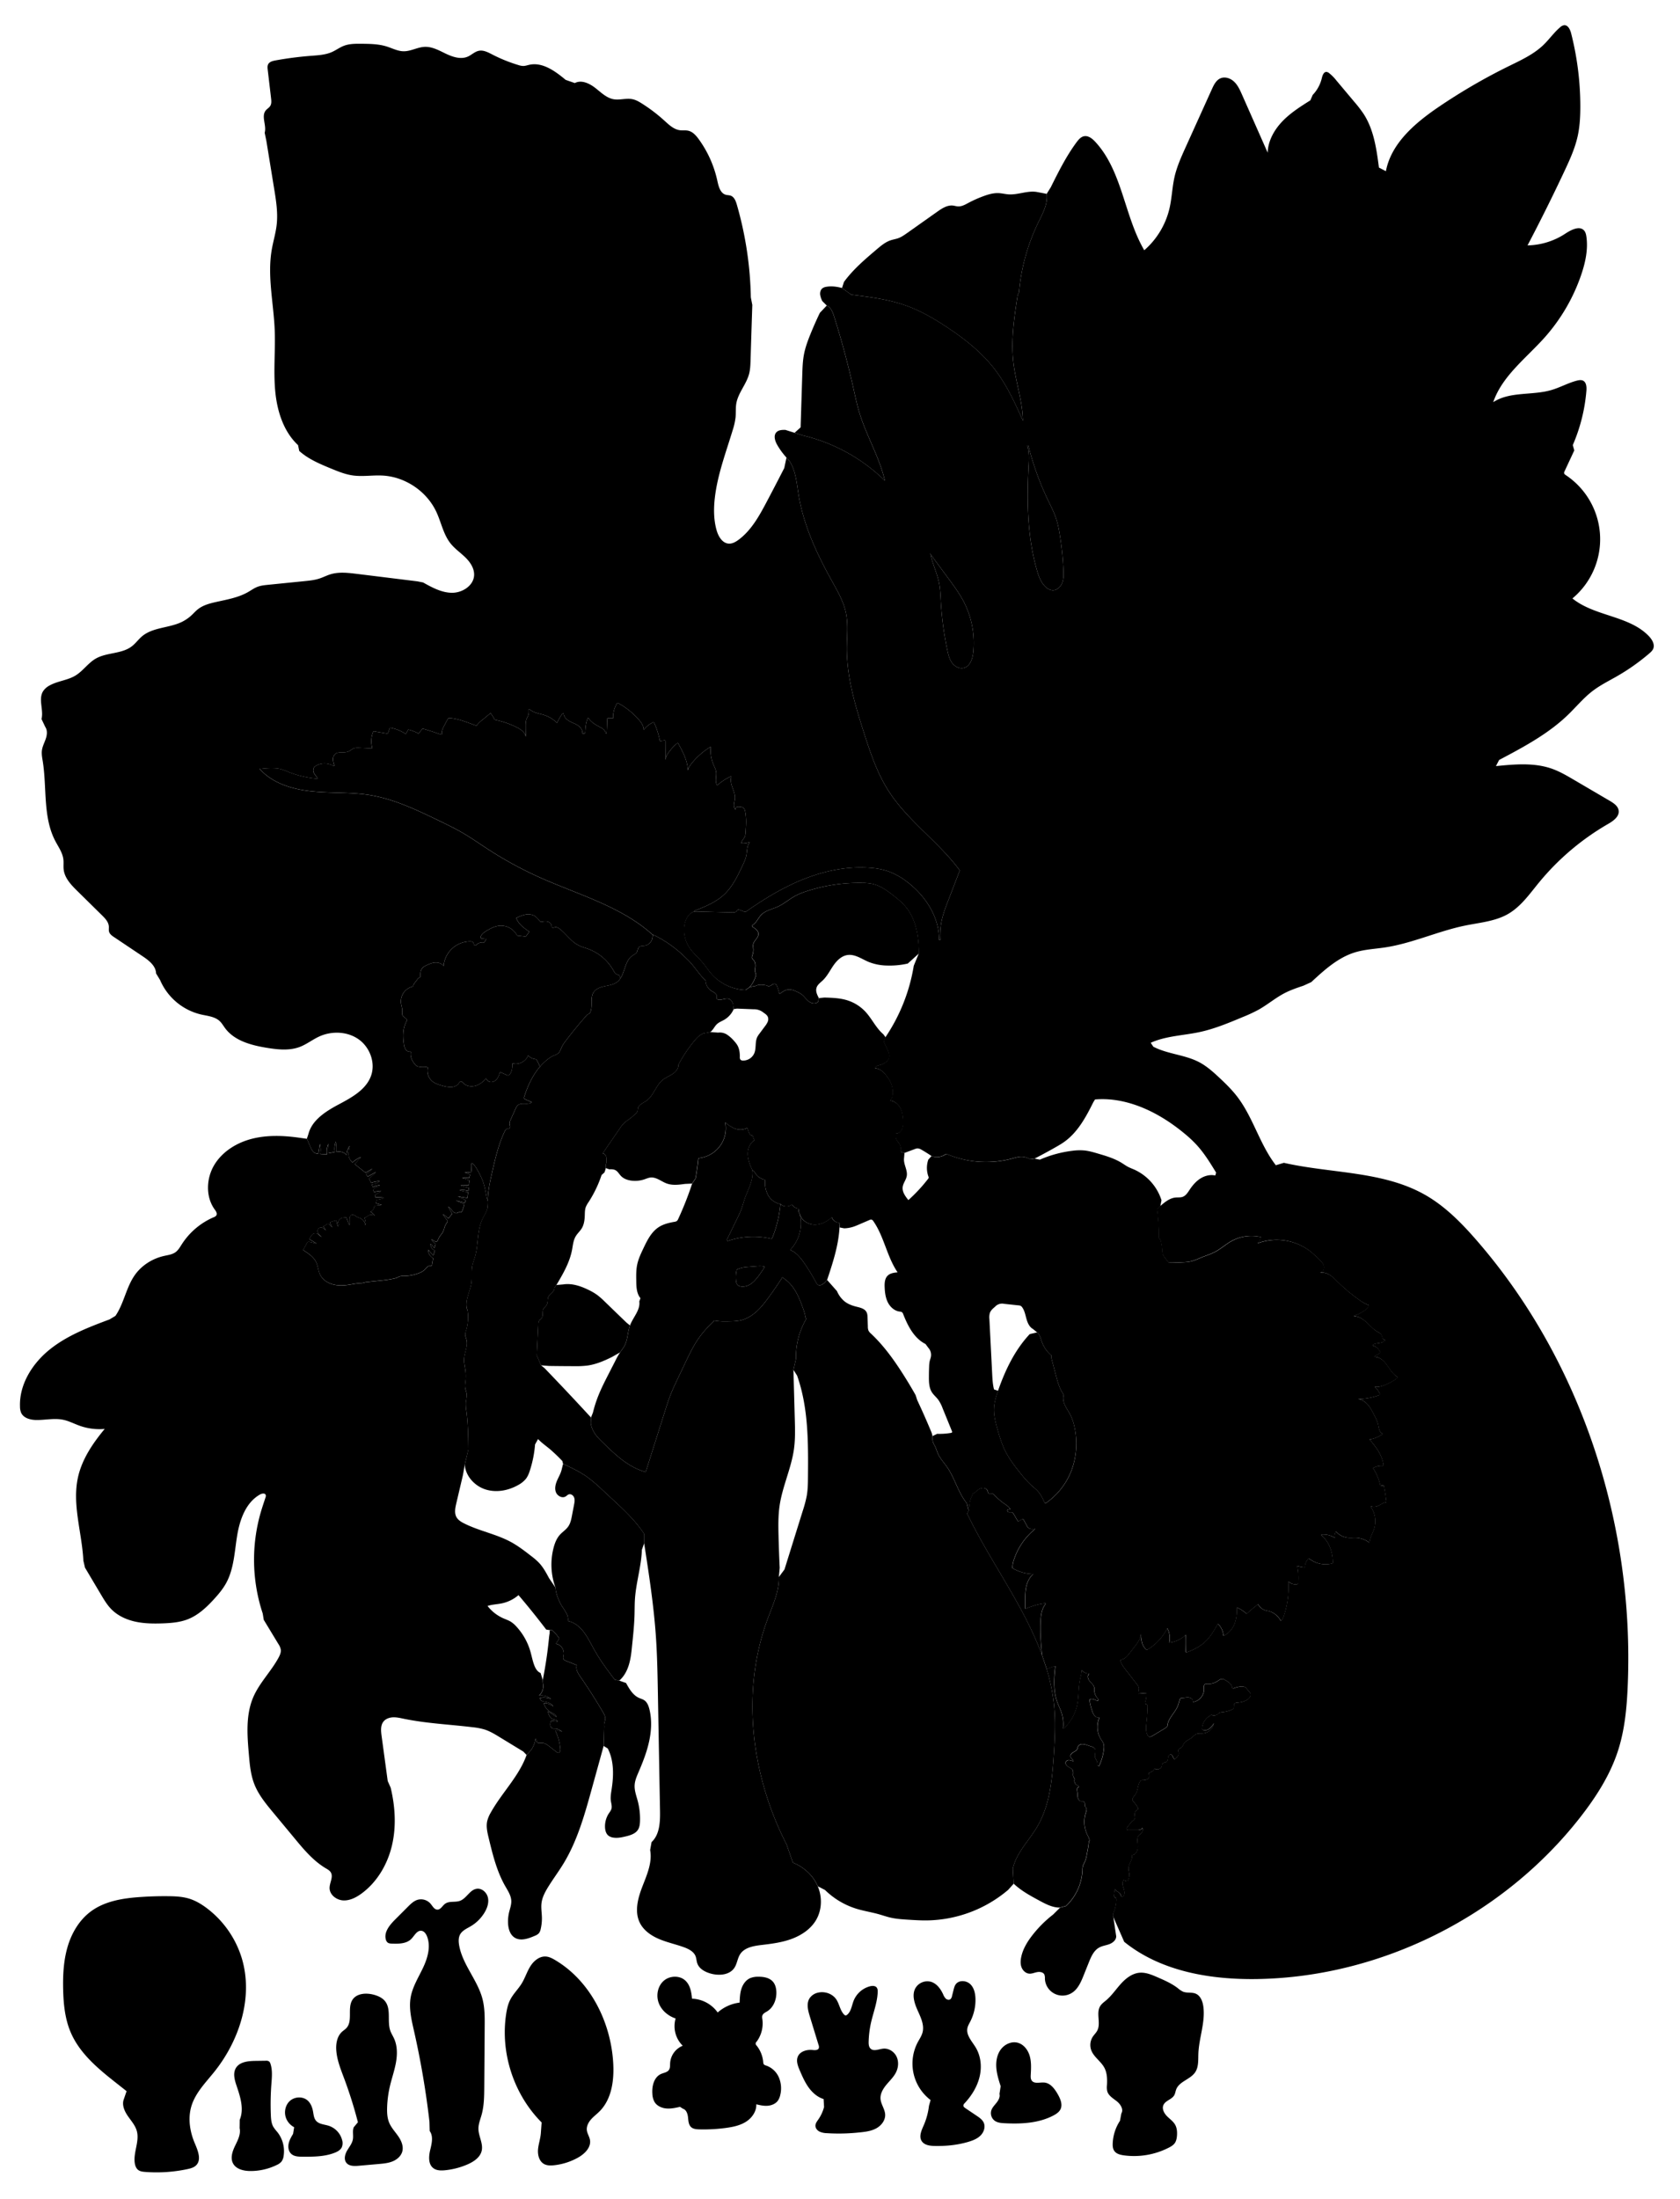 
<svg xmlns="http://www.w3.org/2000/svg" viewBox="0 0 1999 2616" id="illustration" preserveAspectRatio="xMidYMid meet">
    <title>Artocarpaceæ</title>
    <path data-name="1" data-official="Artocarpus incisa" data-plain="Bread-Fruit Tree" data-loc="South Sea Isles" d="M998.59,1454.67l.33,5.6c-1.13,21.48-8,42.2-14.77,62.62l-3.68,3.86c-2,1.52-4.5,3.13-6.78,2.1-1.39-.63-2.19-2.08-2.91-3.43a231.88,231.88,0,0,0-13.63-22.3c-4.45-6.44-9.58-12.93-16.82-15.92l.53-.85a45.47,45.47,0,0,0,10.61-42.22c1.84,7.53,9.63,12.64,17.37,12.9s15.17-3.58,20.82-8.87A9.52,9.52,0,0,0,998.59,1454.67Zm241.1,141.79c-1.43-4-2.35-8.48-5.59-11.21l-8.81,2c-17.78,18.92-29.23,42.94-37.76,67.46-2.28,6.55-4.39,13.26-4.79,20.18-.56,9.54,2.16,18.94,4.84,28.11a157.26,157.26,0,0,0,6.49,19.1c5.08,11.59,12.85,21.77,20.82,31.59a117.25,117.25,0,0,0,12,13.21c2.85,2.59,6,4.93,8.47,7.84,3.37,3.91,5.55,8.68,7.68,13.38l1.17.32a83.22,83.22,0,0,0,31-39.91,91.27,91.27,0,0,0,3.35-50.56,59.54,59.54,0,0,0-5.14-15c-2-3.81-4.54-7.32-6.32-11.23s-2.73-8.44-1.31-12.5l-.75-.86c-4.49-6.59-6.6-14.47-8.63-22.18q-2.84-10.77-5.66-21.52l.42-1.92A37.67,37.67,0,0,1,1239.69,1596.46ZM943.47,2216.11l-7.54-21.65c-42.23-82.44-54.67-182.25-22.25-269,6-16,13.51-32.09,13.08-49.16l1-11q-.93-19-1.4-38c-.3-12.11-.47-24.29,1.33-36.27,3.41-22.73,13.76-44,17-66.76,1.68-12,1.36-24.11,1-36.19l-1.59-58.25,3-13.1a90.07,90.07,0,0,1,12.42-47.83l-.88-1a68.9,68.9,0,0,0-3.39-12c-4.32-12.14-9.61-24.61-19.63-32.71l-4.64-3.5q-7.82,12.21-16.4,23.91c-4.42,6-9,12-14.61,17s-12.22,9-19.55,10.48a65.25,65.25,0,0,1-11.18,1c-6.55.18-13.17.35-19.58-1l-.18.74a132.09,132.09,0,0,0-17.75,19.84c-6.49,9.13-11.34,19.3-16.15,29.41l-9,18.89c-3.06,6.42-6.12,12.85-8.71,19.48-2.4,6.11-4.38,12.38-6.37,18.64q-11.64,36.77-23.3,73.53l-.35-.43c-20-5.41-35.65-20.38-50.45-34.81-3.89-3.8-7.82-7.65-10.59-12.33a30.73,30.73,0,0,1-3.85-10.48l.26-7.06q-27.26-29.64-55.21-58.65l-4.26-3.48-5-11.8q.9-18.69,1.81-37.37a7.43,7.43,0,0,1,1-4c.73-1,1.94-1.65,2.77-2.61,2.55-2.95.61-7.79,2.38-11.27,1-1.89,2.91-3.12,3.92-5,1.58-2.89.6-6.63,2-9.61,1.86-3.88,7.52-6.07,7-10.34l2.47-3.55c7.77-13.16,15.67-26.65,18.54-41.65,1.05-5.48,1.47-11.27,4.29-16.08,2-3.5,5.23-6.23,7.32-9.71,2.74-4.56,3.4-10.05,3.57-15.37.11-3.35.07-6.79,1.22-9.94a30.51,30.51,0,0,1,3.29-5.87A140.88,140.88,0,0,0,715.81,1398l3.36-3a27.91,27.91,0,0,0,1.6-5.2l.05-4.52c1.45-2.2.76-4.65.74-7.29s-1.8-5.42-4.42-5.71l20.48-29.79a39.57,39.57,0,0,1,5-6.26,53.1,53.1,0,0,1,5.65-4.36,73,73,0,0,0,8.47-7.23,7,7,0,0,0,1.89-2.64,18.16,18.16,0,0,0,.39-3c.74-4.64,6.16-6.56,10-9.21,8.69-5.92,11.17-18,19.29-24.69,3.4-2.81,7.59-4.48,11.31-6.85s7.19-5.86,7.69-10.25l0-1.28a165.48,165.48,0,0,1,19.37-28.84c3.62-4.33,8.15-8.8,13.8-8.88l4.62-1.09c3.46-2.42,5-6.77,8.17-9.61,2.44-2.21,5.63-3.35,8.47-5a27,27,0,0,0,11.2-12.59l-.67-6.07c-.76-2.24-1.85-4.56-3.92-5.7-4.16-2.27-9.36,1.49-14,.34a2.28,2.28,0,0,1-1.3-.72c-.66-.85-.15-2-.11-3.12.07-1.8-1.28-3.35-2.77-4.35s-3.22-1.66-4.61-2.8c-3.85-3.16-6-6.89-5.87-11.87l-.69-.31c-7.42-7.28-12.85-16.55-20.27-23.83-2.61-2.56-5.22-5.11-7.93-7.57A140,140,0,0,0,777,1112l-.64,3.1a11.07,11.07,0,0,1-9.12,10c-2.41.37-5.24,0-6.92,1.8-1.46,1.51-1.37,3.93-2.4,5.76-1.19,2.09-3.61,3.07-5.59,4.45-10.08,7-8.3,23.93-18.11,31.32-4.14,3.12-9.54,3.84-14.61,4.92s-10.48,2.89-13.3,7.25c-4.73,7.3,0,18-4.79,25.23l-2.69,1.26q-13.53,15.25-25.86,31.51a40.43,40.43,0,0,0-4.3,6.58c-1.37,2.85-2.19,6.18-4.65,8.17a20.27,20.27,0,0,1-5,2.45,33.66,33.66,0,0,0-7.83,4.88c-13.79,11-22.08,27.55-27.41,44.37a2.65,2.65,0,0,0-.18,1.49c.21.76,1,1.18,1.74,1.5l7.48,3.32c-4.27,3.7-11.69-.08-16.21,3.29-1.66,1.24-2.58,3.21-3.42,5.1q-2.82,6.27-5.62,12.55a9.71,9.71,0,0,0-1.23,4.81c.13,1.28.77,2.53.62,3.81s-1.82,2.44-2.71,1.5l-2.71,1.67c-8.06,16.15-12.15,33.94-16.13,51.55-2.47,10.89-4.93,21.88-5,33a42.74,42.74,0,0,1-.54,8.91c-1,4.45-3.72,8.27-5.7,12.37-4.82,10-5.18,21.41-6.55,32.39a81.42,81.42,0,0,1-2.43,12.67c-1.09,3.77-2.59,7.44-3.29,11.3-1.16,6.37-.1,13-.94,19.38-1.38,10.57-7.85,20.8-5.44,31.18l.76,2a53.59,53.59,0,0,1-1.61,23.68,16.4,16.4,0,0,0-1.1,5.54c.1,2,1,3.79,1.48,5.7,2,7.7-2.68,15.52-2.92,23.48-.11,3.54.67,7,1.23,10.53a53.74,53.74,0,0,1,.65,13.81c-.31,3.19-1,6.41-.51,9.57.36,2.21,1.32,4.28,1.66,6.49.6,3.85-.7,7.72-.94,11.61a48.89,48.89,0,0,0,.7,9.42c2,15.12,2.19,30.42,2.38,45.68L553,1742.53c.92,13.57,11.65,25.36,24.6,29.52s27.47,1.4,39.26-5.38a30,30,0,0,0,8.9-7.22c2.43-3.14,3.84-6.94,5-10.73a133,133,0,0,0,5.88-30.15l3.57-6.42c4.23,4.48,9.35,8,14.08,11.95a200.93,200.93,0,0,1,14.92,14.27l.72,3.23c9.82,4.6,19.71,9.23,28.56,15.51a181.62,181.62,0,0,1,18,15.28l12.17,11.29c13.72,12.73,27.59,25.64,37.8,41.32v11.07c5.71,36.91,11.43,73.87,14,111.13,1.53,22.21,1.93,44.47,2.34,66.73q1.26,70,2.54,140c.24,13.44-.21,28.61-10.06,37.76l-1.69,9.45c2.73,14.65-3.74,29.24-9.13,43.14s-9.75,29.9-3.18,43.28c4.53,9.24,13.6,15.49,23.09,19.49s19.64,6.15,29.32,9.65c5.73,2.07,11.8,5.14,14,10.82,1,2.69,1.07,5.68,2,8.4,2.19,6.32,8.77,10,15.17,11.93,10.2,3.08,23.16,2.23,29-6.65,3.27-4.93,3.65-11.34,6.9-16.28,5.21-7.91,15.84-9.7,25.24-10.83,12.24-1.46,24.6-3,36.17-7.33s22.42-11.57,28.74-22.17c7.16-12,7.65-27.5,2.14-40.35S956.46,2221.27,943.47,2216.11Zm-61.91-776c-1.22,3.13-2.7,6.15-4.17,9.17l-12.58,25.81.68,1.54a93.23,93.23,0,0,1,52.52-2.69l1.12-1.67a140.45,140.45,0,0,0,9.41-38.87l-.07-.91A21.25,21.25,0,0,1,914,1422.07a29.24,29.24,0,0,1-3.46-17.71l-.67-.82a17.3,17.3,0,0,1-12-9.09l-2.72-2.34c1.71,11.36-4.75,22.1-8.65,32.91C884.75,1430,883.48,1435.15,881.56,1440.08Zm295.92,336.84a2.16,2.16,0,0,1-2-1.14,4.34,4.34,0,0,1-.16-1.08c-.26-2.49-2.78-4.31-5.28-4.44a10.48,10.48,0,0,0-6.86,2.62c-1.87,1.47-3.56,3.31-5.81,4.07l-1.34,3.68c-2.71,5-2.56,11-3.54,16.66l-1.7,3.58c18.27,38.07,41.8,73.36,62.06,110.42,10.16,18.57,19.55,37.8,26.89,57.66l-.23-3c-1.12-12.8-2.08-25.65-1.31-38.47.42-6.88,1.53-14.17,6.06-19.36l-.49-.64c-8.2.57-16,3.53-23.7,6.45l-.37-.61q0-3.49,0-7c0-6,0-12,1.19-17.87s3.81-11.58,8.26-15.58l-.24-.26a48.8,48.8,0,0,1-24.67-7.22l.36.17a32.32,32.32,0,0,1,2-10.58,78.29,78.29,0,0,1,24.56-35.51l.29-.73c-3,.89-6.67.59-8.65-1.83a10.81,10.81,0,0,1-1.12-1.8l-4.26-7.92-.81.11-4.54,2.48-1,0q-2.48-4.21-4.94-8.43a3.59,3.59,0,0,0-4.1-2.12,4.57,4.57,0,0,1-2.86-.62c-.79-.6-1-2-.16-2.53l3.15-.63c-2-3.13-5.35-5.15-8.38-7.34a67.66,67.66,0,0,1-9.64-8.41c-1.18-1.23-2.46-2.59-4.15-2.79C1179.12,1776.76,1178.3,1777,1177.48,1776.92ZM1967.08,772c-1,2.22-2.83,3.9-4.67,5.47a249.43,249.43,0,0,1-37.58,26.63c-10.12,5.85-20.69,11-30,18.14-10.61,8.16-19.2,18.62-28.81,27.94-23.63,22.92-53.15,38.63-82.24,54l-3.8,7.31c22.3-2.22,45.45-4.35,66.58,3.1,9.23,3.25,17.73,8.24,26.17,13.19l42.66,25c4.72,2.77,10,6.28,10.62,11.72.89,7.15-6.44,12.27-12.68,15.87a301.27,301.27,0,0,0-82.3,69.85c-11.11,13.56-21.48,28.5-36.68,37.23s-33.43,10.18-50.66,13.69c-32.45,6.6-63,21.15-95.77,26.09-11.94,1.8-24.15,2.32-35.68,5.86-20.23,6.21-36.48,21-52,35.39l-9.33,4.27c-7.58,2.55-15.19,5.11-22.29,8.78-10.9,5.64-20.34,13.74-31,19.74a181.44,181.44,0,0,1-19.14,8.88c-16.6,6.94-33.32,13.92-50.9,17.72-19.52,4.23-40.15,4.57-58.35,12.79l3.07,4.65c17.08,8.92,37.58,9.48,54.63,18.46,8.74,4.6,16.21,11.24,23.45,18,7.79,7.25,15.44,14.72,21.9,23.18,18.94,24.8,26.68,56.76,45.82,81.41l9.56-2.88c56.34,12.83,117.85,9.57,168.07,38.15,23.89,13.6,43.49,33.59,61.51,54.35,125,144,187.44,338.36,179.59,528.9-1.09,26.62-3.54,53.46-11.84,78.77-9.36,28.59-25.9,54.33-44.38,78.07-91,116.78-235.8,190.21-383.8,192.86-56.2,1-115.42-8.94-159.14-44.27l-13.16-30c-.75-2.12.24-4.41,1-6.52a41.55,41.55,0,0,0,2.72-12.83c.06-1.15,0-2.48-.89-3.21-.42-.35-1-.51-1.37-.9a3.16,3.16,0,0,1-.52-2.65,57.67,57.67,0,0,1,1.19-6.91c.45,2.86,4.74,3.26,6.14,5.8.8,1.44,1.24,3.87,2.85,3.51a2.07,2.07,0,0,0,1-.71c2.16-2.53,1.24-6.37.17-9.52s-2.11-6.91-.09-9.56l3.59,1.14a1.53,1.53,0,0,0,1.05.08,1.58,1.58,0,0,0,.73-1,18.06,18.06,0,0,0,1.64-5.79c.14-2.77-1-5.48-1-8.25.09-5.14,4.24-9.55,4.3-14.68V2207c3.71-.12,6.21-4.06,6.63-7.74s-.52-7.4-.29-11.1a7.28,7.28,0,0,1,1.59-4.53,28.54,28.54,0,0,1,2.42-1.94,6.87,6.87,0,0,0,1.94-7.19c-.83,2.38-4,2.78-6.48,2.78l-9.87,0a2.81,2.81,0,0,1-1.69-.36c-1.21-.89-.31-2.8.64-4l4.22-5.13.5-1.67c1.73.73,3.49-1.25,3.69-3.12s-.45-3.75-.15-5.6a5.64,5.64,0,0,1,2.45-3.78c.59-.38,1.31-.72,1.5-1.4a2.23,2.23,0,0,0-.37-1.62,29.4,29.4,0,0,0-4.34-6.16,7,7,0,0,1-1.81-2.58c-.76-2.58,1.81-4.77,3.35-7,3.46-4.95,2.26-12.47,6.66-16.6l1.22-.27a13.4,13.4,0,0,0,5.74-.88c1.76-.85,3.17-2.77,2.78-4.68-.23-1.09-1-2.36-.2-3.18a2.7,2.7,0,0,1,1.33-.6,8.61,8.61,0,0,0,5.37-4.5c3,2.3,8.08.21,8.59-3.49a6.36,6.36,0,0,1,.3-1.75c.83-1.93,3.78-1.57,5.38-2.91,1.41-1.19,1.41-3.29,1.71-5.1s1.66-3.9,3.45-3.48c2.4.56,2.11,4.72,4.42,5.6,2.57-2,5.44-4.73,4.82-7.94a7.49,7.49,0,0,1-.48-2.73c.33-1.8,2.66-2.28,4-3.49s1.7-3,2.59-4.47c2.62-4.34,9-5.18,11.59-9.55l1.51-.58c2.4-2.54,6.5-1.73,10-2a14.41,14.41,0,0,0,12.63-12,24.85,24.85,0,0,1-5.26,6.31c-2.19,1.66-5.16,2.56-7.74,1.6a1.67,1.67,0,0,1-1-.78,1.81,1.81,0,0,1-.1-.8,18,18,0,0,1,6.55-13.23c1-.78,2-1.46,3-2.25a2.82,2.82,0,0,1,1.41-.77,3.09,3.09,0,0,1,1.29.28,6.7,6.7,0,0,0,6.17-1.1c.61-.48,1.13-1.06,1.78-1.48a9.47,9.47,0,0,1,4.2-1,36.88,36.88,0,0,0,11.19-3.08,4.43,4.43,0,0,0,1.47-1c1.5-1.66.12-4.74,1.71-6.31a4.68,4.68,0,0,1,3-.93c4.35-.32,8.77-1.28,12.37-3.75,2.49-1.72,4.63-5,3.19-7.64a15.78,15.78,0,0,0-2.27-2.58c-1-1.18-1.68-2.69-2.86-3.72-2-1.71-4.86-1.72-7.43-1.32a33.19,33.19,0,0,0-7.8,2.2l-1.07-.66c-.36-4.45-4.71-7.33-8.6-9.52a7.93,7.93,0,0,0-3-1.19c-2.24-.22-4.17,1.42-6.05,2.66a19.76,19.76,0,0,1-12,3.2,5.1,5.1,0,0,0-2.43.19c-2,.88-1.72,3.68-1.6,5.84.43,7.48-5.73,14.74-13.19,15.55.59-2-1-4.09-2.86-4.87s-4.06-.58-6.12-.36l-4.16.43a2.89,2.89,0,0,0-1.61.5,2.69,2.69,0,0,0-.76,1.33c-.88,2.59-1.46,5.28-2.51,7.81-3.43,8.35-11.74,14.8-12.3,23.81l-1.93,2.07-15.66,9.41c-1.35.82-3,1.66-4.43,1a4,4,0,0,1-1.69-1.91c-2.4-4.64-1.69-10.19-1.11-15.38q1-9,1.23-18.16c0-1.07-.08-2.37-1-2.87-.44-.24-1-.24-1.4-.53-.84-.6-.55-1.9-.22-2.88a26,26,0,0,0,1.28-8.8,1.35,1.35,0,0,0-.38-1.09,1.41,1.41,0,0,0-1-.16l-8,.71c-.59-2.33.76-4.8.3-7.16a9.65,9.65,0,0,0-2.15-3.89l-13.77-17.76c-2.55-3.28-5.19-6.75-5.91-10.85l.82-1c4.12-.27,7.16-3.81,9.7-7.07l6.21-8c3.59-4.62,7.34-9.67,7.49-15.52l0-.3a52.28,52.28,0,0,0,1.26,10.15,17.33,17.33,0,0,0,5,8.77l1.75.18a62.43,62.43,0,0,0,23.48-25.33,24.16,24.16,0,0,1,2.28,17.12,34.05,34.05,0,0,0,19.79-9.44q.42,10.24-.14,20.5l.86.52a76.13,76.13,0,0,0,12.4-5.56,51.46,51.46,0,0,0,7.83-5.25c7.48-6.18,12.43-14.83,17.21-23.28a21.89,21.89,0,0,1,6.54,13.5l.29.86c6-2.73,10.55-8.18,13-14.32a43,43,0,0,0,2.41-19.5,37.65,37.65,0,0,1,11.92,7.67q6.39-5.85,13.27-11.13l.51-.17a14.46,14.46,0,0,0,8.5,7.1c1.4.42,2.85.63,4.27,1,6.07,1.57,11.14,6.08,14.25,11.53l.37.07a19.57,19.57,0,0,0,3.46-7,107.47,107.47,0,0,0,5.07-40,11.75,11.75,0,0,0,10.93,3.24l.7-.4a71,71,0,0,0-1.14-21.43,28.38,28.38,0,0,0,9.15,1.87,14.72,14.72,0,0,1,4.7-10.73,31.29,31.29,0,0,0,27.23,6.21l1.35-.63c.06-12.54-4.29-25.73-14.19-33.4l.93-.45a24.63,24.63,0,0,1,15.74,4,10,10,0,0,1,.81-7.21h.88a21.91,21.91,0,0,0,14,7c3.12.28,6.27-.11,9.4,0a28.14,28.14,0,0,1,15.89,5.83l.21-.6c.45-5.63,3.74-10.58,5.47-16a29.93,29.93,0,0,0-4.18-26.3l1-.13a11.25,11.25,0,0,0,6.4-.16c3.92-1.28,7.19-4.71,11.31-4.7l0-.73c-.74-6.58-1.77-13.14-3.09-19.63l-4,.81a60,60,0,0,0-8.8-21.29l1.08-.58a19.84,19.84,0,0,1,10.69-2l.74-1.17c-1.58-11.48-8.74-21.38-16.44-30l-.24-.74a2.14,2.14,0,0,0,1.76.15,38.86,38.86,0,0,0,13.76-6l-.32-.86c-3.59-1.46-4-6.2-4.83-10-.92-4.44-3-8.53-5.11-12.56s-4.26-8.23-7.31-11.69-7.14-6.22-11.72-6.73a76.63,76.63,0,0,0,25.56-4.66l.54-1.43a23.86,23.86,0,0,0-6.27-8.54c3,.71,6.08,0,9-.94a59.28,59.28,0,0,0,17.94-9.42l.42-1.15c-4.17-2.34-7.15-6.28-9.88-10.21-2.26-3.25-4.45-6.6-7.37-9.28s-6.69-4.67-10.65-4.54l.2-.61a44.77,44.77,0,0,0,7.36-4.58l-.21-.18a14.37,14.37,0,0,0-10-8.36c2.19-1.85,5.23-2.23,8.07-2.64s5.9-1.06,7.78-3.23l-.46-.63c-1.42,0-2.48-1.33-3-2.66s-.7-2.81-1.56-3.94a8.89,8.89,0,0,0-2.79-2.09,43.86,43.86,0,0,1-6.19-4.35c-3.63-3-6.75-6.66-10.42-9.66s-8.09-5.41-12.83-5.41l.25-.7a32.84,32.84,0,0,0,9-4c3.48-2,7.27-4.4,8.31-8.28l-.09-.28a38.19,38.19,0,0,1-10.4-5.64,206.43,206.43,0,0,1-26.62-22.13c-2.9-2.86-5.75-5.83-9.2-8s-7.64-3.46-11.62-2.59l.53-.58c3.19-.53,4.81-4.5,4-7.63s-3.22-5.55-5.54-7.8a125.77,125.77,0,0,0-12.2-10.77,65.37,65.37,0,0,0-61.08-8.37l-.24.13a28.25,28.25,0,0,0,4.55-7.34l-.53-.25a49.15,49.15,0,0,0-34.83,4.82c-6.73,3.75-12.51,9.06-19.3,12.7-5.67,3-11.92,4.86-17.88,7.32a77.73,77.73,0,0,1-10.07,3.87,50.14,50.14,0,0,1-9.85,1.28q-9,.52-18.12.56l.33-.18-4.83-6.31a14.37,14.37,0,0,1-1.73-2.65,15.58,15.58,0,0,1-1-5.49,68.68,68.68,0,0,0-1.63-11.13c-.29-1.27-.86-2.77-2.15-3l-.2-1.36a251.58,251.58,0,0,0-2.07-33.37l3.67-3.68c5.37-4.7,11.24-9.62,18.35-10.32,2.84-.28,5.8.14,8.48-.83,3.89-1.4,6.2-5.29,8.49-8.73,3.41-5.12,7.52-9.88,12.73-13.14s11.61-4.89,17.6-3.52l1-3.43c-7.07-11.57-14.2-23.23-23.4-33.19a142.82,142.82,0,0,0-13-12.27q-7.8-6.56-16.15-12.41c-26.77-18.75-59-31.93-91.53-29.18l-2,3.2c-8.81,17.77-18.66,36-34.86,47.42-2.93,2.07-6,3.89-9.15,5.68q-12.81,7.35-26,14.09l-4.86.73c-3-1.36-6.1-2.74-9.4-3-4-.36-8,.94-11.93,2a120.12,120.12,0,0,1-78.66-5.33l-1,.37a18.27,18.27,0,0,1-14,3l-2.92-1q-5.62-3.85-11.56-7.24a9.69,9.69,0,0,0-4.86-1.7,9.9,9.9,0,0,0-3.27.82l-12.58,4.71-4.31-1.4a13.88,13.88,0,0,0-2.48-11,26.84,26.84,0,0,1-2.3-3c-1.28-2.29-1.14-5.08-1-7.7,3.16,0,6-2.36,7.26-5.23s1.44-6.13,1.38-9.29c-.11-5.37-.7-10.88-3.15-15.67s-7.08-8.73-12.44-9.1l.52-.53c3.16-3.79,3.18-9.08,2.44-14a31.28,31.28,0,0,0-6-13.42c-3.87-5.37-8.37-10.23-15-10.65l.63-1.47c1.7-1.56,4.15-1.89,6.37-2.57a19.1,19.1,0,0,0,5.16-2.45,11,11,0,0,0,4.56-5.44c1.19-3.63-.48-7.52-2.11-11l-4-8.58,2.06-5.2a213.15,213.15,0,0,0,33.79-85.19l6-14.6c-.17-18.8-2.8-38.63-14.22-53.57-4.89-6.41-11.18-11.6-17.58-16.5-7.12-5.44-14.71-10.7-23.44-12.67a58.73,58.73,0,0,0-11.91-1.16,202.17,202.17,0,0,0-67.14,10.12,79.82,79.82,0,0,0-12.21,5c-7.43,3.92-13.8,9.7-21.45,13.19-6.77,3.08-14.67,4.48-19.8,9.86-3.85,4-5.86,10.09-10.92,12.45l.37,1.52c3.44,2,7.33,4.68,7.35,8.65,0,4.63-5.25,7.67-6.17,12.21-.38,1.88,0,3.81.13,5.72a17.81,17.81,0,0,1-.89,6.6c-.52,1.58-1.26,3.38-.43,4.83a8.33,8.33,0,0,0,1.45,1.58c3.08,3.11,2.43,8.18,1.57,12.46l1.48,5.26a33.91,33.91,0,0,1-7.91,14.85l-4.65,3.11a57.22,57.22,0,0,1-40.9-19.63c-3.39-4-6.22-8.34-9.54-12.35-5.57-6.69-12.52-12.29-17.07-19.72a37.94,37.94,0,0,1-5.19-24.88c1-7.13,4.8-14.61,11.64-16.83H828l43.32,1.1c1.9,0,4.1,0,5.23-1.56.41-.56.67-1.28,1.28-1.59a2.56,2.56,0,0,1,1.86.08,49.38,49.38,0,0,1,6.19,2.38l1.83-.3c21.92-15.38,45-29.41,69.93-39.15s51.91-15.12,78.59-12.85a85.28,85.28,0,0,1,19.48,3.68A82,82,0,0,1,1079.1,1049c21.87,16.49,38.56,41.92,38.32,69.3h1.47a85.36,85.36,0,0,1,2.45-26.64,173,173,0,0,1,6.43-18.9l13.26-34.49,1.1-2.52c-25.14-34.21-61.94-58.94-84.83-94.7-13.47-21-21.53-45-29.16-68.79-10.59-33-20.69-66.87-20.52-101.56.06-13.77,1.74-27.71-1-41.21-2.85-14-10.27-26.61-17.22-39.12-17.77-32-33.34-65.79-39.22-101.89-2.19-13.44-3.2-27.6-10.28-39.22l-4.09-4.84A87.4,87.4,0,0,1,925,529.7c-2.83-4.82-5-11.51-1.08-15.5,2.63-2.67,6.82-2.79,10.57-2.73l21,6.64a208.13,208.13,0,0,1,97.44,53.82c-6.54-28.24-22.1-53.59-30.45-81.34-2.73-9.09-4.68-18.38-6.75-27.64q-9.73-43.6-23.18-86.26c-1.63-5.18-3.8-10.93-8.77-13.13l-5.34-5.34a24.94,24.94,0,0,1-2.57-7.77c-.26-2.72.53-5.71,2.67-7.41a10.28,10.28,0,0,1,4.62-1.8c6.23-1.13,12.67-.22,18.78,1.44l11,7.92c22.07,2.74,44.36,5.53,65.29,13,17.57,6.3,33.83,15.8,49.35,26.15,20.25,13.51,39.65,28.77,54.72,47.88,14.9,18.91,25.13,41,34.86,63-.42-23.48-8.61-46.12-11.33-69.44-3.12-26.68,1-53.61,5.07-80.15l1.56-3.1a237.32,237.32,0,0,1,23-83.27c5.27-10.81,11.55-22.16,10-34.1l4.84-7.77c9.2-18.49,18.47-37.08,30.77-53.67,2.26-3,4.92-6.21,8.63-7,5.15-1.11,10,2.74,13.55,6.61,32.26,34.85,34.36,88,58.29,129a94.65,94.65,0,0,0,30-49.74c2.9-12.48,3.22-25.44,6.11-37.91,2.79-12,7.92-23.41,13-34.68q15.71-34.72,31.42-69.46c2.27-5,4.94-10.45,10-12.7,5.46-2.45,12.11-.15,16.44,4s6.86,9.75,9.28,15.23l30.6,69.19c.39-14,7.67-27,17.33-37.15s21.62-17.67,33.44-25.14l2.82-6.46A43.2,43.2,0,0,0,1572.8,93c.78-3.33,2.3-7.71,5.71-7.42a5.9,5.9,0,0,1,2.9,1.34A50.85,50.85,0,0,1,1590,95.6l21.32,25.4a149.08,149.08,0,0,1,11.23,14.55c12.15,18.72,15.33,41.68,18.22,63.81l8.29,4.33c6.33-33.42,35-57.58,63.11-76.68a694.35,694.35,0,0,1,83-48.25c14.52-7.14,29.59-14,41.25-25.2,6.92-6.65,12.45-14.69,19.75-20.93A9.36,9.36,0,0,1,1861,30c4.66-.43,7.3,5.12,8.46,9.65a353.47,353.47,0,0,1,10.94,86.81c0,12-.6,24.16-3.24,35.92-3.21,14.31-9.35,27.78-15.58,41.06q-21,44.75-44,88.51a84.58,84.58,0,0,0,44.81-13.86c7.08-4.67,17.42-10.12,22.75-3.52,1.56,1.94,2.11,4.49,2.47,6.95,2.21,15.4-1.26,31.08-6.29,45.79a218.1,218.1,0,0,1-43.42,74.27c-22,24.66-50.47,45.66-61.15,76.93,19.81-13,46.23-7.8,69-14.4,10.46-3,20.09-8.56,30.63-11.26,2.37-.6,5-1,7.19,0,4,1.95,4.42,7.5,4.06,12a204.56,204.56,0,0,1-16.2,64.7l1.78,6.32-11.61,24.93a3.9,3.9,0,0,0-.52,2.06c.14,1.11,1.17,1.85,2.1,2.47A91.65,91.65,0,0,1,1871,712c26.52,21.56,67.57,20.24,91.08,45C1965.92,761.08,1969.3,766.88,1967.08,772Zm-820.71-56.85c-5-9.39-11.29-18-17.59-26.52l-21.56-29.23c-.06-.3-.13-.6-.19-.9l-.37.13c.18.26.37.51.56.77,2.45,11.72,7.92,22.67,10.23,34.43,1.38,7.07,1.6,14.31,2,21.51a388.12,388.12,0,0,0,7.8,58.3c1.11,5.19,2.38,10.52,5.48,14.83s8.47,7.42,13.67,6.31c7.78-1.65,10.91-11,11.73-18.92A107.34,107.34,0,0,0,1146.37,715.16Zm119-35.61a355.6,355.6,0,0,0-4-41.08c-1.23-8-2.72-16-5.45-23.64-2.33-6.54-5.55-12.72-8.56-19a342,342,0,0,1-23.77-65.72l-1.28.21c2.5,7.92,2,16.44,1.56,24.73-2.14,41.31-1.52,83.36,9.88,123.12,2.11,7.37,4.8,15,10.44,20.18a13.38,13.38,0,0,0,8.29,3.93c4.91.17,9.26-3.69,11.16-8.22S1265.55,684.46,1265.38,679.55Zm44.83,1390.16a27.82,27.82,0,0,1-2.55-25.08l.53-1.33a5.82,5.82,0,0,1-5.75-2,15.76,15.76,0,0,1-2.91-5.67,64.33,64.33,0,0,1-3.1-12.44,1.75,1.75,0,0,1,.11-1.09,1.5,1.5,0,0,1,.88-.56c2.44-.73,5,.58,7.29,1.62a1.75,1.75,0,0,0,1.47.18c.83-.41.54-1.66.12-2.5l-1.12-1.16a15.29,15.29,0,0,1-2.88-6.18c-.25-1.82.14-3.71-.24-5.52a11.13,11.13,0,0,0-2.91-5c-1-1.11-2.06-2.15-2.94-3.34a8.65,8.65,0,0,1-1.79-4.06,4.85,4.85,0,0,1,1.33-4.11l-1.07-.45a10.59,10.59,0,0,1-7.72-4.15c0,3.79-1.15,7.48-1.94,11.19-2.12,10-1.31,20.41-3.42,30.39a53.44,53.44,0,0,1-16.15,28.27l-.67-.49a44.78,44.78,0,0,0-2.34-20.17c-1.22-3.38-2.84-6.6-4.12-10-5.29-13.88-4.49-29.28-2.61-44a47.68,47.68,0,0,0-9.54,3.51l-.75.32a227,227,0,0,1,8.87,44.13c1.84,19.39.83,38.92-.44,58.36-1.93,29.35-4.8,59.82-19.78,85.14-9.8,16.57-24.69,30.8-28.9,49.59l1,18c8.94,8.52,20,14.47,30.83,20.33,7.57,4.07,15.55,8.25,24.14,8.15l7.23-2a62,62,0,0,0,19.51-42.47,22.57,22.57,0,0,1,.42-4.5c.53-2.14,1.78-4,2.65-6.06a36.1,36.1,0,0,0,2.07-7.74c.22-1.14.44-2.28.65-3.42a122.76,122.76,0,0,0,1.94-12.49l.71-1.32c-.28-2.45-1.61-4.64-2.68-6.86a35.27,35.27,0,0,1-1.66-26.25c.62-1.85,1.37-4,.35-5.63-.37-.6-.93-1.06-1.26-1.68-.93-1.79.23-4.54-1.43-5.68-.93-.63-2.18-.29-3.3-.44-2.12-.31-3.52-2.46-3.95-4.55s-.21-4.29-.58-6.4c-.32-1.85-.93-4.15.56-5.28.38-.29.87-.48,1.07-.91.43-.95-.92-1.65-1.88-2.08a5.74,5.74,0,0,1-2.93-6.88l-.65-2c-2.23-1.88-.42-5.64-1.43-8.37-.81-2.19-3.2-3.25-5.22-4.42s-4-3.27-3.4-5.51a4.11,4.11,0,0,1,4.09-2.59,12.14,12.14,0,0,1,4.92,1.54c.35-2.19-2.63-3.44-3.25-5.57s1.3-4.12,3.21-5.24,4.19-2.13,5-4.2c.29-.78.33-1.64.61-2.42a5.48,5.48,0,0,1,4.89-3.18,16,16,0,0,1,6,1.19l5.38,1.8a7.51,7.51,0,0,1,3.59,2c2.3,2.79-.29,7,.53,10.56.5,2.16,2.27,3.89,2.6,6.08.14.94,0,1.91.19,2.84a2.23,2.23,0,0,0,1.8,1.94,61.09,61.09,0,0,0,5.89-20.48,14.65,14.65,0,0,0-.45-6.66A23.8,23.8,0,0,0,1310.21,2069.71ZM909.53,1507c-3.28-.9-6.76-.65-10.15-.39l-9,.7c-1.51.12-3,.23-4.52.45a33.68,33.68,0,0,0-8.79,2.54l-.44.34a37.18,37.18,0,0,0-.78,13.54,7.78,7.78,0,0,0,1.91,4.81,6.42,6.42,0,0,0,2.89,1.41c4.26,1.05,8.84-.26,12.51-2.66s6.54-5.82,9.2-9.31q3.76-5,7-10.27Z"></path>
    <path data-name="1a" data-official="" data-plain="Stamen Flower" data-loc="" d="M425.88,2525a513.09,513.09,0,0,0-16.33-52c-4.14-11.08-8.71-22.25-9.45-34.05-.5-7.9,1.13-16.57,7.07-21.82,1.55-1.37,3.36-2.47,4.81-4,8.27-8.53.9-24.15,7.51-34,5.06-7.54,16-8.25,24.81-6,5.29,1.36,10.62,3.67,14,8,7.44,9.61,2.05,24,6.27,35.37,1.13,3,2.92,5.81,4.28,8.76,4.06,8.84,4,19.07,2.29,28.65s-5,18.81-7.21,28.28a128.88,128.88,0,0,0-3.3,25c-.2,6.23.08,12.65,2.49,18.4,2.5,5.95,7.07,10.74,10.72,16s6.51,11.87,4.86,18.11c-1.45,5.47-6.18,9.59-11.4,11.76s-11,2.7-16.61,3.19l-24,2.12c-5.23.46-11.42.53-14.63-3.64-3.08-4-1.64-9.88.87-14.27s6-8.43,6.92-13.41c.89-4.77-.74-9.92,1-14.44Z"></path>
    <path data-name="1b" data-official="" data-plain="Pistil and Ovary" data-loc="" d="M511,2524.34a1011.88,1011.88,0,0,0-18.5-108.54c-2.94-13-6.16-26.33-3.86-39.43,2.22-12.62,9.34-23.74,14.8-35.33s9.33-25.13,4.72-37.09c-1.2-3.12-3.43-6.36-6.76-6.75-5.33-.62-8.21,5.83-12,9.65-5.68,5.78-14.79,5.89-22.88,5.61-1.84-.06-3.82-.17-5.28-1.3a6.73,6.73,0,0,1-2.14-3.59c-2.45-8.9,4.63-17.35,11.16-23.88l15.11-15.13c3.32-3.33,6.83-6.77,11.32-8.18a15,15,0,0,1,15.55,4.51c2.45,2.89,4.5,7.14,8.29,7.12s5.89-4.58,9-6.91c4.9-3.68,12.06-1.45,17.81-3.57,7.82-2.89,11.71-13.25,20-14.36,6.12-.83,11.86,4.46,13.22,10.49s-.77,12.35-3.93,17.66a47.34,47.34,0,0,1-16.44,16.42c-4.59,2.73-9.93,4.94-12.59,9.57-2.19,3.84-2.05,8.57-1.31,12.93,3.92,23.09,22,41.5,27.85,64.19,2.72,10.56,2.66,21.6,2.58,32.5l-.5,71.92c-.08,11.16-.18,22.48-3.16,33.24-1.53,5.53-3.84,11-3.77,16.74.09,8.87,5.84,17.46,3.86,26.11-1.8,7.85-9.38,12.92-16.77,16.15a89.24,89.24,0,0,1-26.86,7c-4.86.48-10.19.42-14-2.57-6.11-4.76-5.42-14.09-3.61-21.62s3.95-16.19-.61-22.45Z"></path>
    <path data-name="1c" data-official="" data-plain="Section of Seed" data-loc="" d="M644.47,2525.21c-33.15-33.25-49.29-82.64-42.2-129.05.9-5.87,2.17-11.76,4.88-17,3.58-7,9.49-12.57,13.61-19.29,4-6.52,6.25-14,10.32-20.48s10.88-12.14,18.51-11.57c3.9.28,7.49,2.15,10.85,4.14,42.18,24.95,66.53,74.1,69.24,123,1.13,20.35-1.88,42.61-16.27,57.05-3.34,3.35-7.2,6.17-10.3,9.75s-5.42,8.22-4.81,12.91c.51,3.92,3,7.36,3.68,11.25,1.6,8.88-6.21,16.63-14.07,21.05a75,75,0,0,1-28.64,9.17c-4.08.43-8.42.48-12-1.53-5.75-3.23-7.64-10.75-7.08-17.33s2.95-12.91,3.37-19.49Z"></path>
    <path data-name="2" data-official="Ficus carica" data-plain="Common Fig" data-loc="South Europe" d="M1012.89,350.6l-11-7.92,2.32-7.24c10.88-14.88,25.07-26.95,39.12-38.87,5-4.23,10.16-8.56,16.36-10.65,3-1,6.25-1.46,9.25-2.56,3.75-1.38,7-3.71,10.31-6l36-25.47c5.55-3.93,11.76-8,18.52-7.33,2.16.23,4.26,1,6.43,1,4.2.16,8.07-2,11.77-4a142.18,142.18,0,0,1,18.58-8.29c5.69-2.07,11.64-3.78,17.68-3.51,4,.18,7.88,1.21,11.85,1.48,11.41.76,22.79-4.85,34-2.77l11.37,2.17c1.54,11.94-4.74,23.29-10,34.1a237.32,237.32,0,0,0-23,83.27l-1.56,3.1c-4.09,26.54-8.19,53.47-5.07,80.15,2.72,23.32,10.91,46,11.33,69.44-9.73-22-20-44.13-34.86-63-15.07-19.11-34.47-34.37-54.72-47.88-15.52-10.35-31.78-19.85-49.35-26.15C1057.25,356.13,1035,353.34,1012.89,350.6ZM580.32,1428.08c.2-10.94,2.61-21.71,5-32.38,4-17.61,8.07-35.4,16.13-51.55l2.71-1.67c.89.94,2.55-.22,2.71-1.5s-.49-2.53-.62-3.81a9.71,9.71,0,0,1,1.23-4.81q2.81-6.28,5.62-12.55c.84-1.89,1.76-3.86,3.42-5.1,4.52-3.37,11.94.41,16.21-3.29l-7.48-3.32c-.72-.32-1.53-.74-1.74-1.5a2.65,2.65,0,0,1,.18-1.49c4.11-13,10-25.76,18.77-36l-1.08-2.5-2.11-4.38a4.13,4.13,0,0,0-1.13-1.62,4.82,4.82,0,0,0-2.06-.63,13.91,13.91,0,0,1-7.75-4.26c-2.54,7.22-11.22,11.62-18.55,9.4-.1,4.72-.37,9.89-3.55,13.38a2.72,2.72,0,0,1-1.64,1,3.15,3.15,0,0,1-1.48-.39l-8.19-3.71a24.63,24.63,0,0,1-3.22,7.71,9.48,9.48,0,0,1-6.9,4.27c-2.8.15-5.75-1.75-6.2-4.51-3.48,4-7.75,7.47-12.84,8.92s-11.06.48-14.7-3.34c-.77-.8-1.6-1.8-2.71-1.73s-1.9,1.33-2.6,2.31c-2,2.77-5.49,4.14-8.9,4.32a32.81,32.81,0,0,1-10.09-1.53c-4.4-1.17-8.94-2.47-12.44-5.39a16.55,16.55,0,0,1-5.29-16.53l-2-.54a28.35,28.35,0,0,1-8.91-.33,7.23,7.23,0,0,1-2.14-.68,7.74,7.74,0,0,1-1.91-1.66c-3.69-4.13-6.4-9.72-5.2-15.12l-.7-.44c-2.1.53-4.32-.75-5.54-2.54a14.58,14.58,0,0,1-2-6.12c-1.5-9.77-1.45-20.41,3.88-28.72-1.23-2.7-5-3.68-5.88-6.51a11.47,11.47,0,0,1,0-4.09c.2-3.41-1.17-6.69-1.56-10.08a18.29,18.29,0,0,1,13.49-19.22l1-.22a4.5,4.5,0,0,1,1.18-3.28c1.11-1.57,2.27-3.09,3.48-4.58a10.22,10.22,0,0,1,4.29-3.55l-.19-.13c-.15-3.4-.22-7.1,1.81-9.83,1.41-1.9,3.61-3,5.75-4,3.31-1.53,6.77-3,10.41-3.1s7.54,1.26,9.51,4.33a32,32,0,0,1,31.5-29.43c1.41,0,3,.18,3.83,1.36a11.48,11.48,0,0,1,.77,2.25c.28.75,1,1.48,1.77,1.29a2.43,2.43,0,0,0,1-.74,10.51,10.51,0,0,1,9.24-2.84l1-1.24,1.62-3-5-.47a1.93,1.93,0,0,1-1.25-.42,1.69,1.69,0,0,1-.28-1.54c.6-3,3.41-5.06,6-6.7,5.21-3.23,10.81-6.25,16.92-6.66a21.7,21.7,0,0,1,20.41,11.77l8.84,1.05a2,2,0,0,0,2.32-1.1l3.34-4.58c-6.34-4.3-13.07-9.09-15.55-16.33a47.56,47.56,0,0,1,10.24-3.89,16.14,16.14,0,0,1,10.73,1c3.13,1.62,5.37,4.5,7.51,7.3l.83.36c2.5-.52,5.09-1,7.59-.5s4.89,2.46,5.13,5a3.57,3.57,0,0,0,.29,1.57c.76,1.24,2.62.43,4,.19,2.16-.37,4.21,1,5.9,2.33,7.52,6.13,13.13,14.73,21.77,19.15,3.71,1.9,7.79,2.92,11.7,4.37A57,57,0,0,1,730,1154.81c1,1.73,2,3.67,3.83,4.36,1.56.58,4.13,1.27,3.33,2.73l1.28,1.83c5.27-8.35,5.55-20.81,13.83-26.56,2-1.38,4.4-2.36,5.59-4.45,1-1.83.94-4.25,2.4-5.76,1.68-1.77,4.51-1.43,6.92-1.8a11.07,11.07,0,0,0,9.12-10l.64-3.1-.65-.08c-37.39-33.8-89-47.69-135-68.43a456.08,456.08,0,0,1-60.19-32.85c-10.19-6.61-20.12-13.62-30.62-19.73-9.28-5.41-19-10.08-28.64-14.75-26.45-12.76-53.36-25.68-82.35-30.31-22.75-3.64-46-2-68.92-4.43s-46.7-9.57-61.86-26.91l1.72.33a86.16,86.16,0,0,1,14.35-.87,41.24,41.24,0,0,1,9.21,1.06,69.36,69.36,0,0,1,8.64,3.17,119.57,119.57,0,0,0,35,8.23l-.3-1.71a19.13,19.13,0,0,1-4-5.45,6.5,6.5,0,0,1,.51-6.46,8,8,0,0,1,1.83-1.55,19.59,19.59,0,0,1,21,.05l1.22-.4a25,25,0,0,1-1.69-7.18,8.39,8.39,0,0,1,2.56-6.67c2.63-2.24,6.49-1.91,9.95-2a15.64,15.64,0,0,0,7.08-1.57c1.58-.85,2.92-2.12,4.55-2.87,2.38-1.1,5.11-1,7.72-.86l14,.7,1,0A30.23,30.23,0,0,1,444.28,870l15.44,2.6a2.29,2.29,0,0,0,1.19,0c.68-.23,1-1,1.23-1.66l1.83-5.15a47.35,47.35,0,0,1,18.93,7.58c.94-1.78,1.88-3.55,2.81-5.33a45.9,45.9,0,0,1,11.55,4.34l.74.54c1.45-1.84,2.89-3.69,4.33-5.53l.58-.5q9.68,2.79,19.19,6.12c1,.34,1.95.69,2.94,1l.67-.44c-.57-3.66,1.24-7.23,3-10.5l4.26-7.92,1-.91c11.19.52,21.68,5.25,32.25,8.94l.55.59a29.4,29.4,0,0,1,6.55-6.72l9.84-8.14.76-.38a64.57,64.57,0,0,1,4.53,7.58l.82.38a103.83,103.83,0,0,1,25.31,8.69c4.7,2.34,9.64,5.58,10.82,10.68l.35,0q-.29-5.77-.31-11.55c0-3.28.06-6.67,1.42-9.65.49-1.08,1.14-2.08,1.57-3.17,1-2.4.85-5.08.72-7.66l.69-.13c4.68,4.45,11.67,5.07,17.81,7.08a38,38,0,0,1,14.64,8.85l.48.53a64.13,64.13,0,0,1,6.34-11l1.53-.34c.16,3.86,3.22,7,6.56,9s7.11,3.09,10.33,5.22,6,5.71,5.47,9.54l.29.24h2.25l.78-1.09c.32-5.88.68-11.91,3.12-17.27l.44-.65c2.74,4.62,7.4,7.76,12.16,10.25,3.52,1.83,7.57,3.85,8.59,7.69.1.38.26.85.65.88s.64-.6.66-1.06q.32-8,.61-15.91a1.48,1.48,0,0,1,.43-1.2,1.45,1.45,0,0,1,.88-.19l6,0-.39-.83a31.37,31.37,0,0,1,4.7-16.54l.91-.62a90,90,0,0,1,24.87,19.75c3,3.44,5.91,7.46,6,12l-.15.5a30.43,30.43,0,0,1,9.3-8.08,3.74,3.74,0,0,0,1.4-1.11l1.69.29a93.69,93.69,0,0,1,7,21.93l5.34-.63a1.21,1.21,0,0,1,1,.18,1.18,1.18,0,0,1,.24.87q.06,10.61.11,21.2l.56.55c-.59-2.18.55-4.43,1.75-6.34a56.78,56.78,0,0,1,11.41-13l1.12-.35c5.63,10.16,11.41,20.83,11.75,32.45l.34-.61c.61-2.93,2.41-5.45,4.29-7.77a86.85,86.85,0,0,1,22.06-19.36l.6-.13a43.36,43.36,0,0,0,3.25,21.23c1.15,2.7,2.6,5.34,3.05,8.24.83,5.38-1.75,11.43,1.15,16l.32.15a63,63,0,0,1,15.84-10.37l.85.2c-1.41,4.18-.21,8.76,1.27,12.91s3.28,8.37,3,12.77c-.13,2.27-.82,4.49-1.07,6.76s0,4.75,1.46,6.49h.56a2,2,0,0,1,.84-2.73,5.74,5.74,0,0,1,3.16-.46c1.92.08,4,.24,5.42,1.58a7.33,7.33,0,0,1,1.74,3.91c1.75,8.3,1.14,16.9.52,25.36a14.88,14.88,0,0,1-.85,4.65c-1.12,2.72-3.86,4.78-4.12,7.72l-.64.23a22.48,22.48,0,0,0,10.09-1.19l.24.61c-3.23,4.08-2.8,9.83-3.78,14.94-.79,4.13-2.59,8-4.36,11.8-5.87,12.57-12,25.47-22.11,34.93-9.79,9.13-22.53,14.29-35,19.25l-.5.88H828l43.32,1.1c1.9,0,4.1,0,5.23-1.56.41-.56.67-1.28,1.28-1.59a2.56,2.56,0,0,1,1.86.08,49.38,49.38,0,0,1,6.19,2.38l1.83-.3c21.92-15.38,45-29.41,69.93-39.15s51.91-15.12,78.59-12.85a85.28,85.28,0,0,1,19.48,3.68A82,82,0,0,1,1079.1,1049c21.87,16.49,38.56,41.92,38.32,69.3h1.47a85.36,85.36,0,0,1,2.45-26.64,173,173,0,0,1,6.43-18.9l13.26-34.49,1.1-2.52c-25.14-34.21-61.94-58.94-84.83-94.7-13.47-21-21.53-45-29.16-68.79-10.59-33-20.69-66.87-20.52-101.56.06-13.77,1.74-27.71-1-41.21-2.85-14-10.27-26.61-17.22-39.12-17.77-32-33.34-65.79-39.22-101.89-2.19-13.44-3.2-27.6-10.28-39.22l-4.09-4.84-2.64,12.47q-10.35,20.26-21,40.37c-8.81,16.66-18.26,33.79-33.43,45-3.4,2.51-7.35,4.76-11.57,4.53-7.69-.43-12.45-8.58-14.53-16-3.49-12.4-3.55-25.54-2.09-38.33,3.15-27.62,13.16-53.9,21.2-80.5a78.44,78.44,0,0,0,3.49-15.52c.49-5.37,0-10.83.83-16.15,2.1-12.69,11.89-22.86,15.22-35.29,1.42-5.33,1.61-10.91,1.78-16.43q1-32.88,2.08-65.75l-1.75-9a425,425,0,0,0-16.64-110.28c-1.26-4.37-3.14-9.31-7.45-10.78-1.8-.61-3.77-.49-5.6-1-6.62-1.75-8.7-9.9-10.14-16.59a131.82,131.82,0,0,0-22-49.34c-3.28-4.53-7.26-9.12-12.72-10.32-3.18-.71-6.52-.16-9.76-.56-7.39-.92-13.18-6.54-18.7-11.55a192.68,192.68,0,0,0-26.24-20c-3.59-2.29-7.35-4.5-11.52-5.37-7.42-1.54-15.2,1.33-22.66,0-8.57-1.57-15.06-8.32-22-13.66S691.64,94.72,684,98.83l-10.84-3.74c-12.47-10.38-27.49-21.45-43.34-18-2.39.53-4.73,1.38-7.17,1.4a20.26,20.26,0,0,1-5.94-1.12,183.2,183.2,0,0,1-31-12.55c-5-2.59-10.49-5.51-16-4.37-4.85,1-8.54,4.89-13.07,6.89-8.22,3.63-17.78.53-25.89-3.33s-16.36-8.62-25.34-8.27c-8.64.33-16.65,5.41-25.29,5.26-6.92-.12-13.28-3.56-19.88-5.65-9.72-3.06-20.08-3.18-30.26-3.27-7.07-.06-14.34-.09-20.92,2.47-4.9,1.9-9.16,5.13-13.95,7.28-7.77,3.49-16.51,3.93-25,4.59a416.7,416.7,0,0,0-42.39,5.48c-3.34.61-7.12,1.58-8.66,4.61-1,2-.77,4.3-.51,6.48q2,17,4,34c.36,3.08.66,6.43-1,9.06-1.33,2.12-3.69,3.37-5.29,5.3-5.78,7,1.2,17.84-1.33,26.58l2,9.61q4.62,28.32,9.23,56.65c2.33,14.27,4.66,28.75,3.06,43.12-1.12,10.06-4.15,19.8-5.87,29.76-5.41,31.3,2.14,63.2,3.48,94.93,1,24.11-1.54,48.31.57,72.35s9.64,48.81,27.26,65.28l1.39,6.87c10.77,9.74,24.5,15.44,37.94,21,8.32,3.42,16.74,6.86,25.64,8.14,11.75,1.69,23.72-.48,35.58.16,27,1.45,52.55,18.73,64,43.23,5.83,12.51,8.33,26.81,16.94,37.6,5.07,6.34,11.91,11,17.7,16.68s10.73,13.16,10.27,21.26c-.69,12.3-14,20.77-26.3,20.7S514.15,699,503.43,693l-6.83-1.34L436,684.18l-11.62-1.42c-10.41-1.28-21.18-2.53-31.2.54-4.38,1.34-8.47,3.48-12.81,4.92-5.94,2-12.23,2.61-18.46,3.24l-42.83,4.31c-4.43.45-8.93.91-13.07,2.56-3.82,1.52-7.18,4-10.73,6-11.67,6.74-25.28,9-38.43,11.95-7.57,1.71-15.32,3.79-21.41,8.61-2.76,2.18-5.08,4.86-7.67,7.25a47.58,47.58,0,0,1-12.43,8.28c-15,6.86-33.53,6-46.19,16.52-4.44,3.71-7.8,8.59-12.4,12.1-12.1,9.22-29.72,7-42.88,14.59-9.1,5.27-15.15,14.73-24.14,20.16-9.44,5.7-21.18,6.41-30.8,11.8a20.61,20.61,0,0,0-7.72,6.92c-5.8,9.56.92,22.13-1.81,33L53.91,865c2.69,4,2.11,9.38.57,13.95s-3.92,8.92-4.58,13.7c-.61,4.41.28,8.87,1,13.26,5,31.75,0,66.08,14.85,94.59,3.74,7.18,8.75,14,9.67,22.09.46,3.95-.12,8,.33,11.92,1.19,10.31,9,18.44,16.41,25.72l29.1,28.65c3.82,3.76,7.87,8,8.24,13.37.15,2.11-.3,4.28.28,6.31.83,2.87,3.48,4.77,6,6.43l33.85,22.68c7.5,5,15.82,11.45,16.06,20.48l4.79,7.87a70.73,70.73,0,0,0,48.81,41c7.75,1.75,16.35,2.44,22.13,7.87,2.57,2.41,4.31,5.54,6.41,8.37,11.19,15.11,31.16,20.37,49.71,23.4,13.07,2.14,26.87,3.61,39.24-1.11,8-3.07,14.91-8.55,22.7-12.19,15-7,33.66-6.37,47.17,3.12s20.42,28.11,14.79,43.62c-5.95,16.37-22.82,25.6-38.19,33.79s-31.95,18.5-36.28,35.37l-1.84,5.53,4.28,9.86a18.05,18.05,0,0,0,3.36,5.68c1.56,1.57,3.94,2.54,6,1.83q1-5.64,1.91-11.29c.79,4.21,1.4,7.85.29,12,3,.26,5.14.26,8.11.52a21.63,21.63,0,0,1,1.6-12.54q.24,5.58.47,11.16l7.19-1.49a23.52,23.52,0,0,1,1.3-12.37,51.37,51.37,0,0,1,.59,12.32,12.24,12.24,0,0,1,12.22,3.74,17.81,17.81,0,0,1,3.73-10.89,35.34,35.34,0,0,0-1.47,9.82c.12,3.32,1.31,6.75,3.87,8.86l.56,1.28a31.24,31.24,0,0,1,10.43-6.7l-6.54,7.25a1.57,1.57,0,0,0-.54,1.08,1.55,1.55,0,0,0,.71,1l10.37,8.26a2.68,2.68,0,0,0,1.38.7,2.53,2.53,0,0,0,1.49-.51l6.48-3.81a20.66,20.66,0,0,1-7.43,6.37l2,2.92,9.85-5.5a40,40,0,0,1-8.41,7.55,33.44,33.44,0,0,1,2.42,5.48,34.29,34.29,0,0,1,10.45-2.07,14,14,0,0,1-9.6,3.84l1.37,3.23a22.5,22.5,0,0,1,8.42-2.35,6.91,6.91,0,0,1-3.57,2.25,7.4,7.4,0,0,0-3.63,2.17c-.86,1.15-.73,3.13.58,3.69a53.8,53.8,0,0,1,8-1.35,12.2,12.2,0,0,1-7.1,4.17c.14,1.2.28,2.41.43,3.61a55.21,55.21,0,0,1,10.12.42,18.88,18.88,0,0,1-8.66,2.34l-.72,3.15a1.29,1.29,0,0,0,0,.93,1.2,1.2,0,0,0,.76.44l6.14,1.79-6.67.74a3.59,3.59,0,0,0-1.77.52c-.86.65-.95,1.86-1.27,2.89a5.69,5.69,0,0,1-4,3.74,26.19,26.19,0,0,1,5.35,4.61c-2.08-.69-4.35-1.37-6.41-.62s-3.7,3.06-6,3.23c1,3,1.9,6.13,1.29,9.2a11,11,0,0,0-6.08-8.51c-1.25-.6-2.61-1-3.83-1.62-2.24-1.19-4.6-3.43-6.88-2.33-1.87.9-2.13,3.4-2.14,5.46l0,6.78a60.81,60.81,0,0,1-3.74-9.17,15.15,15.15,0,0,0-6.08.72c-1.9.79-3.53,2.61-3.42,4.67.1,1.83,1.16,4.37-.56,5a31.82,31.82,0,0,1-1.79-7,48.31,48.31,0,0,0-7.83,2.25,23.1,23.1,0,0,0,3.12,6.29l-3.65-3.7a1.82,1.82,0,0,0-2.78-.37l-4.47,2.6,3.25,5.24a13.73,13.73,0,0,0-3.67-3.22,4.71,4.71,0,0,0-4.68-.06c-1.83,1.19-2.1,3.9-1.2,5.89s2.66,3.42,4.37,4.78c-2.48-.8-3.89-3.68-6.41-4.35a5.58,5.58,0,0,0-5.31,1.87,16.45,16.45,0,0,0-2.88,5.14l8.63,5.28-8.24-2a3.46,3.46,0,0,0-2-.07,3.38,3.38,0,0,0-1.52,1.68l-4.24,7.71.21.58c5.94,3.79,12.18,7.92,15.16,14.31,2.12,4.56,2.34,9.83,4.49,14.38,2.68,5.68,8.2,9.7,14.2,11.57s12.45,1.8,18.68,1c5.7-.79,11.34-2.21,17.1-2.19l4.61-1.15,17.73-1.9a131.13,131.13,0,0,0,15.8-2.35,19.91,19.91,0,0,0,3.84-1.21,27,27,0,0,1,3.14-1.45,14.85,14.85,0,0,1,4.37-.39,50.69,50.69,0,0,0,17.9-3.31,20.6,20.6,0,0,0,7.82-4.73,27.38,27.38,0,0,1,2.71-2.88,3.86,3.86,0,0,1,3.69-.84l1.67-1.07c.48-2.8,1-5.61,1.45-8.41a10.12,10.12,0,0,1-5.67-10l5.74,7,2-6.2a7.58,7.58,0,0,1-5.16-7.68,46.32,46.32,0,0,1,4.46,4.83,19,19,0,0,0,1.32-4.11,1.64,1.64,0,0,0,0-1,1.91,1.91,0,0,0-.86-.69,8,8,0,0,1-3.75-4.82,15.58,15.58,0,0,0,5.63,3.25l1.5-1a22.85,22.85,0,0,1,3.41-6.64,36.85,36.85,0,0,0,3-4.16,39.34,39.34,0,0,0,2-5.85,19.65,19.65,0,0,1,2.63-5,3.1,3.1,0,0,0,.81-1.76,2.93,2.93,0,0,0-.72-1.59l-4.94-6.76a16.21,16.21,0,0,1,5.6,4.28,1.27,1.27,0,0,0,.77.55c.4,0,.71-.31,1-.63l3.87-5a60.7,60.7,0,0,1-4.67-8.23,13.21,13.21,0,0,1,3.11,2.66,27.34,27.34,0,0,0,3.32,3.86c1.33,1.07,3.33,1.57,4.71.58l2.16-.68a2.08,2.08,0,0,0,2.55-.41,6,6,0,0,0,1.29-2.47q.91-2.7,1.84-5.42a1.13,1.13,0,0,0,0-.9,1.11,1.11,0,0,0-.55-.4l-9.45-4.2,10.82,2.87c.31-1.16.63-2.31.94-3.47l-9.42-4.36,11.29,2,1-7.14a44.86,44.86,0,0,1-10.26-2.1,22.16,22.16,0,0,1,10.63.84l.39-4.06a34.06,34.06,0,0,1-9.77-2.52l8.87-.28a1.3,1.3,0,0,0,.76-.17,1.33,1.33,0,0,0,.41-1c.15-1.28.31-2.55.46-3.83a1.1,1.1,0,0,0,0-.65,1.14,1.14,0,0,0-.72-.45l-7.88-2.37a34.64,34.64,0,0,1,8.39-.11c.28-1,.56-2.06.83-3.09a1.22,1.22,0,0,0,0-.84,1.27,1.27,0,0,0-.79-.57l-5.52-2.06a23.51,23.51,0,0,1,7.62.38,50.38,50.38,0,0,0,.62-10.9l1-.57c3,2.76,5.12,6.37,7.07,10a87.82,87.82,0,0,1,5.24,11c2.38,6.36,3.55,13.09,4.71,19.78l1.34,4.23Zm526.9-768.67c2.45,11.72,7.92,22.67,10.23,34.43,1.38,7.07,1.6,14.31,2,21.51a388.12,388.12,0,0,0,7.8,58.3c1.11,5.19,2.38,10.52,5.48,14.83s8.47,7.42,13.67,6.31c7.78-1.65,10.91-11,11.73-18.92a107.34,107.34,0,0,0-11.76-60.71c-5-9.39-11.29-18-17.59-26.52ZM979,1166.43c5.22-5,8.46-11.61,12.54-17.55s9.68-11.56,16.81-12.61c9-1.32,17.11,4.83,25.5,8.31a61.64,61.64,0,0,0,21.61,4.19,96.3,96.3,0,0,0,24.69-2.37l13.33-12.07c-.17-18.8-2.8-38.63-14.22-53.57-4.89-6.41-11.18-11.6-17.58-16.5-7.12-5.44-14.71-10.7-23.44-12.67a58.73,58.73,0,0,0-11.91-1.16,202.17,202.17,0,0,0-67.14,10.12,79.82,79.82,0,0,0-12.21,5c-7.43,3.92-13.8,9.7-21.45,13.19-6.77,3.08-14.67,4.48-19.8,9.86-3.85,4-5.86,10.09-10.92,12.45l.37,1.52c3.44,2,7.33,4.68,7.35,8.65,0,4.63-5.25,7.67-6.17,12.21-.38,1.88,0,3.81.13,5.72a17.81,17.81,0,0,1-.89,6.6c-.52,1.58-1.26,3.38-.43,4.83a8.33,8.33,0,0,0,1.45,1.58c3.08,3.11,2.43,8.18,1.57,12.46l1.48,5.26a33.91,33.91,0,0,1-7.91,14.85l4.56-1.33c1.42.34,2.81-.49,4.18-1,2.67-1,5.62-.81,8.47-.59l3.84.69c1.08,1.38,3.3.74,4.77-.22s3.13-2.19,4.79-1.62c1.4.48,2.07,2.05,2.55,3.45q1.44,4.23,2.61,8.54c3-2.32,6.19-4.73,10-5.24s7.6,1,11.08,2.67a28.33,28.33,0,0,1,5.39,3.12c3.18,2.46,5.37,6,8.6,8.43s8.37,3.18,10.89.06l.85-4.22c-2-3.75-4-8-2.83-12.07C972.58,1171.56,976.15,1169.15,979,1166.43Zm127.66-507.79c.18.26.37.51.56.77-.06-.3-.13-.6-.19-.9Zm-53.78-86.71c-6.54-28.24-22.1-53.59-30.45-81.34-2.73-9.09-4.68-18.38-6.75-27.64q-9.73-43.6-23.18-86.26c-1.63-5.18-3.8-10.93-8.77-13.13l-8.18,8.62q-6,12.48-11.2,25.33c-3.18,7.86-6.15,15.85-7.73,24.18-1.48,7.76-1.73,15.69-2,23.59l-2,63.2-7.2,6.48,10,3.15A208.13,208.13,0,0,1,1052.88,571.93Zm212.5,107.62a355.6,355.6,0,0,0-4-41.08c-1.23-8-2.72-16-5.45-23.64-2.33-6.54-5.55-12.72-8.56-19a342,342,0,0,1-23.77-65.72l-1.28.21c2.5,7.92,2,16.44,1.56,24.73-2.14,41.31-1.52,83.36,9.88,123.12,2.11,7.37,4.8,15,10.44,20.18a13.38,13.38,0,0,0,8.29,3.93c4.91.17,9.26-3.69,11.16-8.22S1265.55,684.46,1265.38,679.55Zm-11.09,1350.52c1.84,19.39.83,38.92-.44,58.36-1.93,29.35-4.8,59.82-19.78,85.14-9.8,16.57-24.69,30.8-28.9,49.59l1,18-6.67,7.42a152.8,152.8,0,0,1-96.87,36.27c-7.25.07-14.5-.39-21.74-.84s-14.56-.91-21.65-2.58c-4.57-1.08-9-2.65-13.53-3.93-8.8-2.48-17.89-3.85-26.62-6.53a92.25,92.25,0,0,1-37.4-22.31l-8.58-4.43c-5.51-12.85-16.66-23-29.65-28.12l-7.54-21.65c-42.23-82.44-54.67-182.25-22.25-269,6-16,13.51-32.09,13.08-49.16l6.69-9q10.89-34.95,21.79-69.9a143,143,0,0,0,4.72-17.82c1.32-7.6,1.39-15.36,1.45-23.07.34-40.4.54-81.77-12.94-119.86l-4.36-6.82,3-13.1a90.07,90.07,0,0,1,12.42-47.83l-.88-1a68.9,68.9,0,0,0-3.39-12c-4.32-12.14-9.61-24.61-19.63-32.71l-4.64-3.5q-7.82,12.21-16.4,23.91c-4.42,6-9,12-14.61,17s-12.22,9-19.55,10.48a65.25,65.25,0,0,1-11.18,1c-6.55.18-13.17.35-19.58-1l-.18.74a132.09,132.09,0,0,0-17.75,19.84c-6.49,9.13-11.34,19.3-16.15,29.41l-9,18.89c-3.06,6.42-6.12,12.85-8.71,19.48-2.4,6.11-4.38,12.38-6.37,18.64q-11.64,36.77-23.3,73.53l-.35-.43c-20-5.41-35.65-20.38-50.45-34.81-3.89-3.8-7.82-7.65-10.59-12.33a30.73,30.73,0,0,1-3.85-10.48l.26-7.06,2.3-5.83a149.75,149.75,0,0,1,6.62-20.6c3.41-8.5,7.58-16.67,11.75-24.82l8.27-16.18a94.86,94.86,0,0,1,5.62-10c1.82-2.7,3.94-5.23,5.45-8.13,3.86-7.35,3.47-16.21,6.39-24,3.64-9.72,12.47-18.26,11.07-28.54l1.39-3.86c-4.56-5.45-4.91-13.17-5-20.28-.12-6.56-.24-13.18,1.09-19.6,1.42-6.81,4.43-13.18,7.42-19.47,4.52-9.52,9.45-19.52,18.3-25.24,5.5-3.55,12-5.1,18.48-6.25a6.54,6.54,0,0,0,3-1,6.27,6.27,0,0,0,1.64-2.43,387,387,0,0,0,16.55-42l4.14-6.18q2-11.1,3.17-22.33a2.37,2.37,0,0,1,.56-1.55,2.51,2.51,0,0,1,1.34-.46A35.76,35.76,0,0,0,863,1335.23c3.6,3.24,7.56,6.21,12.15,7.73s9.91,1.43,14-1.19l.37,1.15c.86,1.61,1.17,3.47,1.95,5.13s2.29,3.21,4.12,3.14l.58,1.59a14.16,14.16,0,0,0,1.64,3.86c-4.81,2.87-7.49,8.52-7.92,14.1s1.1,11.15,3.1,16.38l2.27,5c1.71,11.36-4.75,22.1-8.65,32.91-1.79,5-3.06,10.13-5,15.06-1.22,3.13-2.7,6.15-4.17,9.17l-12.58,25.81.68,1.54a93.23,93.23,0,0,1,52.52-2.69l1.12-1.67a140.45,140.45,0,0,0,9.41-38.87l-.07-.91,2.44,1.7a10.78,10.78,0,0,0,10.18-.41c.37-.22.81-.48,1.2-.29a1.44,1.44,0,0,1,.47.45,9.55,9.55,0,0,0,7,3.8c.24,1.5.48,3,.73,4.51l1,1.91a45.47,45.47,0,0,1-10.61,42.22l-.53.85c7.24,3,12.37,9.48,16.82,15.92a231.88,231.88,0,0,1,13.63,22.3c.72,1.35,1.52,2.8,2.91,3.43,2.28,1,4.81-.58,6.78-2.1l3.68-3.86,11.67,13.21a32.25,32.25,0,0,0,8.74,12c4,3.27,9,5.18,14,6.44,4.67,1.17,10.1,2.26,12.38,6.49,1.12,2.08,1.22,4.54,1.3,6.9l.33,10.46a12.19,12.19,0,0,0,.84,4.88,12.64,12.64,0,0,0,3,3.53c14.57,13.72,26.44,30,37.25,46.9q8.26,12.85,15.75,26.18l1.87,5.85q8.57,18.21,16.3,36.79a22.33,22.33,0,0,1,1.85,6c.25,2.16-.12,4.38.38,6.49a25,25,0,0,0,2.47,5.37c1.48,2.93,2.31,6.14,3.66,9.13,2.64,5.84,7.15,10.59,10.8,15.85,9.37,13.49,13.15,30.44,23.56,43.15l2.2,8.83-1.7,3.58c18.27,38.07,41.8,73.36,62.06,110.42,10.16,18.57,19.55,37.8,26.89,57.66l5.7,17A227,227,0,0,1,1254.29,2030.07ZM909.53,1507c-3.28-.9-6.76-.65-10.15-.39l-9,.7c-1.51.12-3,.23-4.52.45a33.68,33.68,0,0,0-8.79,2.54l-.44.34a37.18,37.18,0,0,0-.78,13.54,7.78,7.78,0,0,0,1.91,4.81,6.42,6.42,0,0,0,2.89,1.41c4.26,1.05,8.84-.26,12.51-2.66s6.54-5.82,9.2-9.31q3.76-5,7-10.27Zm-192,530.23q-12.68-21.67-27-42.32c-2.83-4.08-5.84-9-4.23-13.66l-1.09-.53-12.37-4.93a5,5,0,0,1-1.79-1c-1.48-1.48-.65-4-.29-6a11.73,11.73,0,0,0-9.28-13.09l3.57-5.57.2-1.08a56,56,0,0,0-7-8.34c-1-1-2.56-1.94-3.65-1.08-.83.66-.73,1.92-.55,3l-.65,4.51a510.78,510.78,0,0,1-7.55,51.5l.32,4.26a15,15,0,0,1-4.76,14.48,18.07,18.07,0,0,1,14.33,4.06,21.91,21.91,0,0,0-13.09-1.21,3.77,3.77,0,0,0,2.1,3.45,12.6,12.6,0,0,0,4.11,1.16c3.75.65,7.94,2.07,9.39,5.59A15.11,15.11,0,0,0,647,2026.5a17.31,17.31,0,0,0,8.14,10.43c2.78,1.55,6.44,2.85,7,6a88.17,88.17,0,0,0-10.31-6.79c.93,3.63,2.27,7.74,5.73,9.18,2.15.89,5.08.76,6.19,2.81l-6.38-.75a2.19,2.19,0,0,0-1.37.14,2.06,2.06,0,0,0-.75,1.18,8.28,8.28,0,0,0-.34,4.74,4.26,4.26,0,0,0,3.28,3.15l.82.15a12,12,0,0,1,10,3.86,9.33,9.33,0,0,0-8.16-1.33,61.32,61.32,0,0,1,5.86,21.48c.15,1.76-.14,4.05-1.85,4.49-1.15.3-2.28-.48-3.22-1.21l-7.74-6.06c-2.68-2.1-5.66-4.31-9.07-4.28-2.11,0-4.73.72-5.95-1-.85-1.21-.51-3.12-1.69-4a30.4,30.4,0,0,1-5.33,13.51l-5.28,5.78c-9,25.42-29.47,44.94-42.59,68.5a38,38,0,0,0-4.28,10.25c-1.43,6.52.14,13.29,1.71,19.78,4.76,19.76,9.64,39.82,19.71,57.48,3.22,5.63,7.06,11.33,7.25,17.81.14,4.58-1.58,9-2.64,13.44a47.09,47.09,0,0,0-1.19,13.54c.36,6.25,2.38,13,7.63,16.42,7.08,4.63,16.45,1.33,24.19-2.05a12.92,12.92,0,0,0,4.9-3.11,11.51,11.51,0,0,0,2.06-4.81,55.09,55.09,0,0,0,1.47-14c-.14-5.67-1.15-11.35-.46-17,.86-6.92,4.25-13.26,7.91-19.2,5.8-9.41,12.45-18.28,18.19-27.73,16.58-27.23,25.26-58.41,33.75-89.14l14.07-50.9.68-23.66c-.65-3,1.24-6,1.28-9C720.22,2042,718.85,2039.5,717.5,2037.2Zm11.19-253.52-12.17-11.29a181.62,181.62,0,0,0-18-15.28c-8.85-6.28-18.74-10.91-28.56-15.51l-1.72,7c-1.12,4.61-3.66,8.72-5.51,13.08s-3,9.4-1.23,13.8,7.43,7.39,11.49,4.94c1.28-.78,2.3-2,3.71-2.48,2.65-.91,5.55,1.26,6.47,3.9s.4,5.54-.13,8.29q-1.23,6.48-2.47,12.95c-.86,4.5-1.78,9.14-4.36,12.91-2.72,4-7,6.58-10.18,10.18-3.76,4.24-5.87,9.68-7.32,15.16a79.82,79.82,0,0,0,2.2,47.52l.48,4.06a57.9,57.9,0,0,0,7.63,18.62,93.11,93.11,0,0,1,5,8,14.86,14.86,0,0,1,1.7,9.09l.72.12c6.66,1.55,12.36,6,16.74,11.21s7.59,11.34,10.87,17.34c2.67,4.88,5.42,9.74,8.38,14.46,5.82,9.29,12.47,18,19.12,26.75l5.25,1c5.67-4.84,9.31-11.7,11.47-18.83s3-14.6,3.72-22c1.31-12.49,2.63-25,3-37.55.17-6.36.09-12.73.53-19.08,1.35-19.58,7.57-38.63,8.22-58.24l2.77-7.75V1825C756.28,1809.32,742.41,1796.41,728.69,1783.68Z"></path>
    <path data-name="2a" data-official="" data-plain="Section of Fruit" data-loc="" d="M150.62,2488c-25.52-20.36-53.87-40.2-66.61-70.26-6.79-16-8.5-33.72-8.88-51.12-.36-16.92.51-34,5.27-50.28s13.72-31.62,27.22-41.81c17.17-13,39.61-16.28,61.08-17.63q15.2-1,30.45-.88c8.89.05,17.91.39,26.39,3.07,7.29,2.32,14,6.31,20.1,10.87a117.59,117.59,0,0,1,42,59.71c14,46.27-2.51,97.78-32.79,135.48-10.2,12.71-22.21,24.76-27,40.34-4.5,14.6-2,30.65,4,44.71,3.6,8.49,8.07,19.3,1.64,25.9-2.73,2.8-6.73,3.85-10.55,4.66a176.54,176.54,0,0,1-50.29,3.31c-2.87-.22-5.9-.57-8.19-2.31-2.44-1.85-3.6-5-4.08-8-2-12.81,5.87-26,2.36-38.51-1.85-6.58-6.6-11.86-10.49-17.47s-7.11-12.52-5.3-19.1Z"></path>
    <path data-name="2b" data-official="" data-plain="Flower" data-loc="" d="M285.24,2522.06c5.42-12.85.66-27.47-3.81-40.69-2.3-6.8-4.43-14.65-.78-20.84,4.41-7.48,14.66-8.45,23.34-8.56l12.35-.17a6.15,6.15,0,0,1,3.72.75,5.59,5.59,0,0,1,1.78,2.91c2.56,7.76,1.66,16.17,1.06,24.31a318.41,318.41,0,0,0-.64,36.42c.2,5,.58,10.23,3.14,14.54a56.31,56.31,0,0,0,4.73,6.08A36.61,36.61,0,0,1,337.5,2565a14.29,14.29,0,0,1-2.62,6.83,15.88,15.88,0,0,1-5.62,4,70.89,70.89,0,0,1-31.7,7.17c-7.85-.08-16.8-2.25-20.37-9.25-3.31-6.5-.56-14.36,2.62-20.93s6.89-13.67,5.3-20.8Z"></path>
    <path data-name="2c" data-official="" data-plain="Seed" data-loc="" d="M350,2530.89a20.57,20.57,0,0,1-9.38-10.18c-3-7.06-1.38-16,4.32-21.12s15.25-5.6,21-.58c3.71,3.22,5.59,8.09,6.49,12.91.73,3.92,1,8.21,3.6,11.25,3.56,4.21,9.84,4.32,15.09,6a24.31,24.31,0,0,1,16,17.18,12.68,12.68,0,0,1-.44,8.41c-1.58,3.26-5,5.17-8.4,6.5-12.16,4.79-25.61,4.77-38.68,4.69-4.53,0-9.5-.22-12.89-3.22s-4.14-7.77-3.31-12.06,3.1-8.12,5.33-11.87Z"></path>
    <path data-name="3" data-official="Morus nigra" data-plain="Mulberry" data-loc="Italy" d="M719.56,1173.41c-5.08,1.07-10.48,2.89-13.3,7.25-4.73,7.3,0,18-4.79,25.23l-2.69,1.26q-13.53,15.25-25.86,31.51a40.43,40.43,0,0,0-4.3,6.58c-1.37,2.85-2.19,6.18-4.65,8.17a20.27,20.27,0,0,1-5,2.45,33.66,33.66,0,0,0-7.83,4.88,64.47,64.47,0,0,0-8.78,8.54l.14-.16-1.08-2.5-2.11-4.38a4.13,4.13,0,0,0-1.13-1.62,4.82,4.82,0,0,0-2.06-.63,13.91,13.91,0,0,1-7.75-4.26c-2.54,7.22-11.22,11.62-18.55,9.4-.1,4.72-.37,9.89-3.55,13.38a2.72,2.72,0,0,1-1.64,1,3.15,3.15,0,0,1-1.48-.39l-8.19-3.71a24.63,24.63,0,0,1-3.22,7.71,9.48,9.48,0,0,1-6.9,4.27c-2.8.15-5.75-1.75-6.2-4.51-3.48,4-7.75,7.47-12.84,8.92s-11.06.48-14.7-3.34c-.77-.8-1.6-1.8-2.71-1.73s-1.9,1.33-2.6,2.31c-2,2.77-5.49,4.14-8.9,4.32a32.81,32.81,0,0,1-10.09-1.53c-4.4-1.17-8.94-2.47-12.44-5.39a16.55,16.55,0,0,1-5.29-16.53l-2-.54a28.35,28.35,0,0,1-8.91-.33,7.23,7.23,0,0,1-2.14-.68,7.74,7.74,0,0,1-1.91-1.66c-3.69-4.13-6.4-9.72-5.2-15.12l-.7-.44c-2.1.53-4.32-.75-5.54-2.54a14.58,14.58,0,0,1-2-6.12c-1.5-9.77-1.45-20.41,3.88-28.72-1.23-2.7-5-3.68-5.88-6.51a11.47,11.47,0,0,1,0-4.09c.2-3.41-1.17-6.69-1.56-10.08a18.29,18.29,0,0,1,13.49-19.22l1-.22a4.5,4.5,0,0,1,1.18-3.28c1.11-1.57,2.27-3.09,3.48-4.58a10.22,10.22,0,0,1,4.29-3.55l-.19-.13c-.15-3.4-.22-7.1,1.81-9.83,1.41-1.9,3.61-3,5.75-4,3.31-1.53,6.77-3,10.41-3.1s7.54,1.26,9.51,4.33a32,32,0,0,1,31.5-29.43c1.41,0,3,.18,3.83,1.36a11.48,11.48,0,0,1,.77,2.25c.28.75,1,1.48,1.77,1.29a2.43,2.43,0,0,0,1-.74,10.51,10.51,0,0,1,9.24-2.84l1-1.24,1.62-3-5-.47a1.93,1.93,0,0,1-1.25-.42,1.69,1.69,0,0,1-.28-1.54c.6-3,3.41-5.06,6-6.7,5.21-3.23,10.81-6.25,16.92-6.66a21.7,21.7,0,0,1,20.41,11.77l8.84,1.05a2,2,0,0,0,2.32-1.1l3.34-4.58c-6.34-4.3-13.07-9.09-15.55-16.33a47.56,47.56,0,0,1,10.24-3.89,16.14,16.14,0,0,1,10.73,1c3.13,1.62,5.37,4.5,7.51,7.3l.83.36c2.5-.52,5.09-1,7.59-.5s4.89,2.46,5.13,5a3.57,3.57,0,0,0,.29,1.57c.76,1.24,2.62.43,4,.19,2.16-.37,4.21,1,5.9,2.33,7.52,6.13,13.13,14.73,21.77,19.15,3.71,1.9,7.79,2.92,11.7,4.37A57,57,0,0,1,730,1154.81c1,1.73,2,3.67,3.83,4.36,1.56.58,4.13,1.27,3.33,2.73l1.28,1.83a17.48,17.48,0,0,1-4.28,4.76C730,1171.61,724.63,1172.33,719.56,1173.41Zm916.12,476.48a23.86,23.86,0,0,1,6.27,8.54l-.54,1.43a76.63,76.63,0,0,1-25.56,4.66c4.58.51,8.67,3.27,11.72,6.73s5.2,7.6,7.31,11.69,4.19,8.12,5.11,12.56c.79,3.8,1.24,8.54,4.83,10l.32.86a38.86,38.86,0,0,1-13.76,6,2.14,2.14,0,0,1-1.76-.15l.24.74c7.7,8.67,14.86,18.57,16.44,30l-.74,1.17a19.84,19.84,0,0,0-10.69,2l-1.08.58a60,60,0,0,1,8.8,21.29l4-.81c1.32,6.49,2.35,13,3.09,19.63l0,.73c-4.12,0-7.39,3.42-11.31,4.7a11.25,11.25,0,0,1-6.4.16l-1,.13a29.93,29.93,0,0,1,4.18,26.3c-1.73,5.37-5,10.32-5.47,16l-.21.6a28.14,28.14,0,0,0-15.89-5.83c-3.13-.13-6.28.26-9.4,0a21.91,21.91,0,0,1-14-7h-.88a10,10,0,0,0-.81,7.21,24.63,24.63,0,0,0-15.74-4l-.93.45c9.9,7.67,14.25,20.86,14.19,33.4l-1.35.63a31.29,31.29,0,0,1-27.23-6.21,14.72,14.72,0,0,0-4.7,10.73,28.38,28.38,0,0,1-9.15-1.87,71,71,0,0,1,1.14,21.43l-.7.4a11.75,11.75,0,0,1-10.93-3.24,107.47,107.47,0,0,1-5.07,40,19.57,19.57,0,0,1-3.46,7l-.37-.07c-3.11-5.45-8.18-10-14.25-11.53-1.42-.37-2.87-.58-4.27-1a14.46,14.46,0,0,1-8.5-7.1l-.51.17q-6.89,5.27-13.27,11.13a37.65,37.65,0,0,0-11.92-7.67,43,43,0,0,1-2.41,19.5c-2.45,6.14-7,11.59-13,14.32l-.29-.86a21.89,21.89,0,0,0-6.54-13.5c-4.78,8.45-9.73,17.1-17.21,23.28a51.46,51.46,0,0,1-7.83,5.25,76.13,76.13,0,0,1-12.4,5.56l-.86-.52q.55-10.24.14-20.5a34.05,34.05,0,0,1-19.79,9.44,24.16,24.16,0,0,0-2.28-17.12,62.43,62.43,0,0,1-23.48,25.33l-1.75-.18a17.33,17.33,0,0,1-5-8.77,52.28,52.28,0,0,1-1.26-10.15l0,.3c-.15,5.85-3.9,10.9-7.49,15.52l-6.21,8c-2.54,3.26-5.58,6.8-9.7,7.07l-.82,1c.72,4.1,3.36,7.57,5.91,10.85l13.77,17.76a9.65,9.65,0,0,1,2.15,3.89c.46,2.36-.89,4.83-.3,7.16l8-.71a1.41,1.41,0,0,1,1,.16,1.35,1.35,0,0,1,.38,1.09,26,26,0,0,1-1.28,8.8c-.33,1-.62,2.28.22,2.88.41.29,1,.29,1.4.53,1,.5,1.06,1.8,1,2.87q-.23,9.11-1.23,18.16c-.58,5.19-1.29,10.74,1.11,15.38a4,4,0,0,0,1.69,1.91c1.42.69,3.08-.15,4.43-1l15.66-9.41,1.93-2.07c.56-9,8.87-15.46,12.3-23.81,1.05-2.53,1.63-5.22,2.51-7.81a2.69,2.69,0,0,1,.76-1.33,2.89,2.89,0,0,1,1.61-.5l4.16-.43c2.06-.22,4.21-.42,6.12.36s3.45,2.89,2.86,4.87c7.46-.81,13.62-8.07,13.19-15.55-.12-2.16-.38-5,1.6-5.84a5.1,5.1,0,0,1,2.43-.19,19.76,19.76,0,0,0,12-3.2c1.88-1.24,3.81-2.88,6.05-2.66a7.93,7.93,0,0,1,3,1.19c3.89,2.19,8.24,5.07,8.6,9.52l1.07.66a33.19,33.19,0,0,1,7.8-2.2c2.57-.4,5.48-.39,7.43,1.32,1.18,1,1.83,2.54,2.86,3.72a15.78,15.78,0,0,1,2.27,2.58c1.44,2.67-.7,5.92-3.19,7.64-3.6,2.47-8,3.43-12.37,3.75a4.68,4.68,0,0,0-3,.93c-1.59,1.57-.21,4.65-1.71,6.31a4.43,4.43,0,0,1-1.47,1,36.88,36.88,0,0,1-11.19,3.08,9.47,9.47,0,0,0-4.2,1c-.65.42-1.17,1-1.78,1.48a6.7,6.7,0,0,1-6.17,1.1,3.09,3.09,0,0,0-1.29-.28,2.82,2.82,0,0,0-1.41.77c-1,.79-2,1.47-3,2.25a18,18,0,0,0-6.55,13.23,1.81,1.81,0,0,0,.1.8,1.67,1.67,0,0,0,1,.78c2.58,1,5.55.06,7.74-1.6a24.85,24.85,0,0,0,5.26-6.31,14.41,14.41,0,0,1-12.63,12c-3.49.3-7.59-.51-10,2l-1.51.58c-2.55,4.37-9,5.21-11.59,9.55-.89,1.49-1.29,3.32-2.59,4.47s-3.69,1.69-4,3.49a7.49,7.49,0,0,0,.48,2.73c.62,3.21-2.25,5.93-4.82,7.94-2.31-.88-2-5-4.42-5.6-1.79-.42-3.14,1.67-3.45,3.48s-.3,3.91-1.71,5.1c-1.6,1.34-4.55,1-5.38,2.91a6.36,6.36,0,0,0-.3,1.75c-.51,3.7-5.64,5.79-8.59,3.49a8.61,8.61,0,0,1-5.37,4.5,2.7,2.7,0,0,0-1.33.6c-.75.82,0,2.09.2,3.18.39,1.91-1,3.83-2.78,4.68a13.4,13.4,0,0,1-5.74.88l-1.22.27c-4.4,4.13-3.2,11.65-6.66,16.6-1.54,2.2-4.11,4.39-3.35,7a7,7,0,0,0,1.81,2.58,29.4,29.4,0,0,1,4.34,6.16,2.23,2.23,0,0,1,.37,1.62c-.19.68-.91,1-1.5,1.4a5.64,5.64,0,0,0-2.45,3.78c-.3,1.85.35,3.74.15,5.6s-2,3.85-3.69,3.12l-.5,1.67-4.22,5.13c-1,1.16-1.85,3.07-.64,4a2.81,2.81,0,0,0,1.69.36l9.87,0c2.52,0,5.65-.4,6.48-2.78a6.87,6.87,0,0,1-1.94,7.19,28.54,28.54,0,0,0-2.42,1.94,7.28,7.28,0,0,0-1.59,4.53c-.23,3.7.71,7.41.29,11.1s-2.92,7.62-6.63,7.74v1.4c-.06,5.13-4.21,9.54-4.3,14.68,0,2.77,1.12,5.48,1,8.25a18.06,18.06,0,0,1-1.64,5.79,1.58,1.58,0,0,1-.73,1,1.53,1.53,0,0,1-1.05-.08l-3.59-1.14c-2,2.65-1,6.41.09,9.56s2,7-.17,9.52a2.07,2.07,0,0,1-1,.71c-1.61.36-2-2.07-2.85-3.51-1.4-2.54-5.69-2.94-6.14-5.8a57.67,57.67,0,0,0-1.19,6.91,3.16,3.16,0,0,0,.52,2.65c.39.39,1,.55,1.37.9.89.73.95,2.06.89,3.21a41.55,41.55,0,0,1-2.72,12.83c-.81,2.11-1.8,4.4-1,6.52l3.47,23.2c.11,4.36-3.88,7.77-7.94,9.35s-8.56,2-12.37,4.16c-6.37,3.54-9.51,10.8-12.21,17.55q-3.09,7.68-6.16,15.36c-3.11,7.78-6.6,16-13.56,20.68a20.95,20.95,0,0,1-32.59-16.75,11.85,11.85,0,0,0-.6-4.65c-1.38-3-5.39-3.59-8.6-3s-6.35,2.12-9.61,1.81c-4.1-.39-7.53-3.7-9-7.57s-1.22-8.16-.37-12.2c2-9.68,7.36-18.36,13.45-26.16a138.45,138.45,0,0,1,24.43-24.31l8.28-8.2,7.23-2a62,62,0,0,0,19.51-42.47,22.57,22.57,0,0,1,.42-4.5c.53-2.14,1.78-4,2.65-6.06a36.1,36.1,0,0,0,2.07-7.74c.22-1.14.44-2.28.65-3.42a122.76,122.76,0,0,0,1.94-12.49l.71-1.32c-.28-2.45-1.61-4.64-2.68-6.86a35.27,35.27,0,0,1-1.66-26.25c.62-1.85,1.37-4,.35-5.63-.37-.6-.93-1.06-1.26-1.68-.93-1.79.23-4.54-1.43-5.68-.93-.63-2.18-.29-3.3-.44-2.12-.31-3.52-2.46-3.95-4.55s-.21-4.29-.58-6.4c-.32-1.85-.93-4.15.56-5.28.38-.29.87-.48,1.07-.91.43-.95-.92-1.65-1.88-2.08a5.74,5.74,0,0,1-2.93-6.88l-.65-2c-2.23-1.88-.42-5.64-1.43-8.37-.81-2.19-3.2-3.25-5.22-4.42s-4-3.27-3.4-5.51a4.11,4.11,0,0,1,4.09-2.59,12.14,12.14,0,0,1,4.92,1.54c.35-2.19-2.63-3.44-3.25-5.57s1.3-4.12,3.21-5.24,4.19-2.13,5-4.2c.29-.78.33-1.64.61-2.42a5.48,5.48,0,0,1,4.89-3.18,16,16,0,0,1,6,1.19l5.38,1.8a7.51,7.51,0,0,1,3.59,2c2.3,2.79-.29,7,.53,10.56.5,2.16,2.27,3.89,2.6,6.08.14.94,0,1.91.19,2.84a2.23,2.23,0,0,0,1.8,1.94,61.09,61.09,0,0,0,5.89-20.48,14.65,14.65,0,0,0-.45-6.66,23.8,23.8,0,0,0-2.71-4.54,27.82,27.82,0,0,1-2.55-25.08l.53-1.33a5.82,5.82,0,0,1-5.75-2,15.76,15.76,0,0,1-2.91-5.67,64.33,64.33,0,0,1-3.1-12.44,1.75,1.75,0,0,1,.11-1.09,1.5,1.5,0,0,1,.88-.56c2.44-.73,5,.58,7.29,1.62a1.75,1.75,0,0,0,1.47.18c.83-.41.54-1.66.12-2.5l-1.12-1.16a15.29,15.29,0,0,1-2.88-6.18c-.25-1.82.14-3.71-.24-5.52a11.13,11.13,0,0,0-2.91-5c-1-1.11-2.06-2.15-2.94-3.34a8.65,8.65,0,0,1-1.79-4.06,4.85,4.85,0,0,1,1.33-4.11l-1.07-.45a10.59,10.59,0,0,1-7.72-4.15c0,3.79-1.15,7.48-1.94,11.19-2.12,10-1.31,20.41-3.42,30.39a53.44,53.44,0,0,1-16.15,28.27l-.67-.49a44.78,44.78,0,0,0-2.34-20.17c-1.22-3.38-2.84-6.6-4.12-10-5.29-13.88-4.49-29.28-2.61-44a47.68,47.68,0,0,0-9.54,3.51l-.75.32-5.7-17-.23-3c-1.12-12.8-2.08-25.65-1.31-38.47.42-6.88,1.53-14.17,6.06-19.36l-.49-.64c-8.2.57-16,3.53-23.7,6.45l-.37-.61q0-3.49,0-7c0-6,0-12,1.19-17.87s3.81-11.58,8.26-15.58l-.24-.26a48.8,48.8,0,0,1-24.67-7.22l.36.17a32.32,32.32,0,0,1,2-10.58,78.29,78.29,0,0,1,24.56-35.51l.29-.73c-3,.89-6.67.59-8.65-1.83a10.81,10.81,0,0,1-1.12-1.8l-4.26-7.92-.81.11-4.54,2.48-1,0q-2.48-4.21-4.94-8.43a3.59,3.59,0,0,0-4.1-2.12,4.57,4.57,0,0,1-2.86-.62c-.79-.6-1-2-.16-2.53l3.15-.63c-2-3.13-5.35-5.15-8.38-7.34a67.66,67.66,0,0,1-9.64-8.41c-1.18-1.23-2.46-2.59-4.15-2.79-.82-.1-1.64.09-2.46.06a2.16,2.16,0,0,1-2-1.14,4.34,4.34,0,0,1-.16-1.08c-.26-2.49-2.78-4.31-5.28-4.44a10.48,10.48,0,0,0-6.86,2.62c-1.87,1.47-3.56,3.31-5.81,4.07l-1.34,3.68c-2.71,5-2.56,11-3.54,16.66l-2.2-8.83c-10.41-12.71-14.19-29.66-23.56-43.15-3.65-5.26-8.16-10-10.8-15.85-1.35-3-2.18-6.2-3.66-9.13a25,25,0,0,1-2.47-5.37c-.5-2.11-.13-4.33-.38-6.49l5.55-2.68a80.78,80.78,0,0,0,16.36-1.09,1.73,1.73,0,0,0,1.18-.53c.37-.49.15-1.18-.08-1.75l-11-27a44.44,44.44,0,0,0-5.13-10.07c-2.36-3.18-5.56-5.7-7.68-9.06-3.35-5.32-3.56-12-3.52-18.28q0-6.06.25-12.11a34.18,34.18,0,0,1,.68-6.55c.45-1.92,1.22-3.76,1.52-5.71a12.37,12.37,0,0,0-3.11-10.15l-3.39-4.58c-13.53-6.73-21-21.41-26.51-35.45a5.06,5.06,0,0,0-1.58-2.43,5.92,5.92,0,0,0-2.68-.69c-6.14-.76-11.29-5.43-14.07-11s-3.52-11.86-3.77-18.05c-.2-4.83.1-10.22,3.53-13.63,3-3,7.64-3.6,11.88-4-12.69-18.57-16-42.36-28.81-60.83a4.06,4.06,0,0,0-2.32-1.95,4.18,4.18,0,0,0-2.33.5l-12.65,5.44c-2.19.94-4.39,1.89-6.66,2.62a38.28,38.28,0,0,1-10.77,1.86l-5.39-1.06-.33-5.6a9.52,9.52,0,0,1-8.93-6.51c-5.65,5.29-13.08,9.13-20.82,8.87s-15.53-5.37-17.37-12.9l-1-1.91c-.25-1.51-.49-3-.73-4.51a9.55,9.55,0,0,1-7-3.8,1.44,1.44,0,0,0-.47-.45c-.39-.19-.83.07-1.2.29a10.78,10.78,0,0,1-10.18.41l-2.44-1.7A21.25,21.25,0,0,1,914,1422.07a29.24,29.24,0,0,1-3.46-17.71l-.67-.82a17.3,17.3,0,0,1-12-9.09l-2.72-2.34-2.27-5c-2-5.23-3.53-10.79-3.1-16.38s3.11-11.23,7.92-14.1a14.16,14.16,0,0,1-1.64-3.86l-.58-1.59c-1.83.07-3.35-1.48-4.12-3.14s-1.09-3.52-1.95-5.13l-.37-1.15c-4.07,2.62-9.39,2.72-14,1.19s-8.55-4.49-12.15-7.73a35.76,35.76,0,0,1-30.29,42.47,2.51,2.51,0,0,0-1.34.46,2.37,2.37,0,0,0-.56,1.55q-1.15,11.22-3.17,22.33l-4.14,6.18-8.19.36c-7.25,1-14.85,2-21.75-.45-6.58-2.37-12.48-7.86-19.44-7.13-2.52.26-4.88,1.34-7.28,2.16a34.87,34.87,0,0,1-15.14,1.57c-4.69-.55-9.44-2.18-12.71-5.59-2.24-2.32-3.8-5.46-6.68-6.93-2.2-1.13-4.79-1.07-7.26-1l-4.23-1.45.05-4.52c1.45-2.2.76-4.65.74-7.29s-1.8-5.42-4.42-5.71l20.48-29.79a39.57,39.57,0,0,1,5-6.26,53.1,53.1,0,0,1,5.65-4.36,73,73,0,0,0,8.47-7.23,7,7,0,0,0,1.89-2.64,18.16,18.16,0,0,0,.39-3c.74-4.64,6.16-6.56,10-9.21,8.69-5.92,11.17-18,19.29-24.69,3.4-2.81,7.59-4.48,11.31-6.85s7.19-5.86,7.69-10.25l0-1.28a165.48,165.48,0,0,1,19.37-28.84c3.62-4.33,8.15-8.8,13.8-8.88l4.62-1.09,9.47.71a15.78,15.78,0,0,1,10.95,2.65,41.56,41.56,0,0,1,8.45,7.78,31.94,31.94,0,0,1,3,3.83c2.74,4.24,3.48,9.47,3.39,14.52a5,5,0,0,0,.7,3.33,4.09,4.09,0,0,0,3.18,1.15,14.47,14.47,0,0,0,13.29-8.6c2.61-6.14.69-13.57,3.65-19.54a25.6,25.6,0,0,1,2.58-3.93l6.6-8.87a23.66,23.66,0,0,0,3.1-5,8,8,0,0,0,.36-5.73c-.86-2.36-3.08-3.9-5.17-5.29a17.56,17.56,0,0,0-11.79-4.07l-19.93-.8-4,.64-.67-6.07c-.76-2.24-1.85-4.56-3.92-5.7-4.16-2.27-9.36,1.49-14,.34a2.28,2.28,0,0,1-1.3-.72c-.66-.85-.15-2-.11-3.12.07-1.8-1.28-3.35-2.77-4.35s-3.22-1.66-4.61-2.8c-3.85-3.16-6-6.89-5.87-11.87l-.69-.31c-7.42-7.28-12.85-16.55-20.27-23.83-2.61-2.56-5.22-5.11-7.93-7.57A140,140,0,0,0,777,1112l-.65-.08c-37.39-33.8-89-47.69-135-68.43a456.08,456.08,0,0,1-60.19-32.85c-10.19-6.61-20.12-13.62-30.62-19.73-9.28-5.41-19-10.08-28.64-14.75-26.45-12.76-53.36-25.68-82.35-30.31-22.75-3.64-46-2-68.92-4.43s-46.7-9.57-61.86-26.91l1.72.33a86.16,86.16,0,0,1,14.35-.87,41.24,41.24,0,0,1,9.21,1.06,69.36,69.36,0,0,1,8.64,3.17,119.57,119.57,0,0,0,35,8.23l-.3-1.71a19.13,19.13,0,0,1-4-5.45,6.5,6.5,0,0,1,.51-6.46,8,8,0,0,1,1.83-1.55,19.59,19.59,0,0,1,21,.05l1.22-.4a25,25,0,0,1-1.69-7.18,8.39,8.39,0,0,1,2.56-6.67c2.63-2.24,6.49-1.91,9.95-2a15.64,15.64,0,0,0,7.08-1.57c1.58-.85,2.92-2.12,4.55-2.87,2.38-1.1,5.11-1,7.72-.86l14,.7,1,0A30.23,30.23,0,0,1,444.28,870l15.44,2.6a2.29,2.29,0,0,0,1.19,0c.68-.23,1-1,1.23-1.66l1.83-5.15a47.35,47.35,0,0,1,18.93,7.58c.94-1.78,1.88-3.55,2.81-5.33a45.9,45.9,0,0,1,11.55,4.34l.74.54c1.45-1.84,2.89-3.69,4.33-5.53l.58-.5q9.68,2.79,19.19,6.12c1,.34,1.95.69,2.94,1l.67-.44c-.57-3.66,1.24-7.23,3-10.5l4.26-7.92,1-.91c11.19.52,21.68,5.25,32.25,8.94l.55.59a29.4,29.4,0,0,1,6.55-6.72l9.84-8.14.76-.38a64.57,64.57,0,0,1,4.53,7.58l.82.38a103.83,103.83,0,0,1,25.31,8.69c4.7,2.34,9.64,5.58,10.82,10.68l.35,0q-.29-5.77-.31-11.55c0-3.28.06-6.67,1.42-9.65.49-1.08,1.14-2.08,1.57-3.17,1-2.4.85-5.08.72-7.66l.69-.13c4.68,4.45,11.67,5.07,17.81,7.08a38,38,0,0,1,14.64,8.85l.48.53a64.13,64.13,0,0,1,6.34-11l1.53-.34c.16,3.86,3.22,7,6.56,9s7.11,3.09,10.33,5.22,6,5.71,5.47,9.54l.29.24h2.25l.78-1.09c.32-5.88.68-11.91,3.12-17.27l.44-.65c2.74,4.62,7.4,7.76,12.16,10.25,3.52,1.83,7.57,3.85,8.59,7.69.1.38.26.85.65.88s.64-.6.66-1.06q.32-8,.61-15.91a1.48,1.48,0,0,1,.43-1.2,1.45,1.45,0,0,1,.88-.19l6,0-.39-.83a31.37,31.37,0,0,1,4.7-16.54l.91-.62a90,90,0,0,1,24.87,19.75c3,3.44,5.91,7.46,6,12l-.15.5a30.43,30.43,0,0,1,9.3-8.08,3.74,3.74,0,0,0,1.4-1.11l1.69.29a93.69,93.69,0,0,1,7,21.93l5.34-.63a1.21,1.21,0,0,1,1,.18,1.18,1.18,0,0,1,.24.87q.06,10.61.11,21.2l.56.55c-.59-2.18.55-4.43,1.75-6.34a56.78,56.78,0,0,1,11.41-13l1.12-.35c5.63,10.16,11.41,20.83,11.75,32.45l.34-.61c.61-2.93,2.41-5.45,4.29-7.77a86.85,86.85,0,0,1,22.06-19.36l.6-.13a43.36,43.36,0,0,0,3.25,21.23c1.15,2.7,2.6,5.34,3.05,8.24.83,5.38-1.75,11.43,1.15,16l.32.15a63,63,0,0,1,15.84-10.37l.85.2c-1.41,4.18-.21,8.76,1.27,12.91s3.28,8.37,3,12.77c-.13,2.27-.82,4.49-1.07,6.76s0,4.75,1.46,6.49h.56a2,2,0,0,1,.84-2.73,5.74,5.74,0,0,1,3.16-.46c1.92.08,4,.24,5.42,1.58a7.33,7.33,0,0,1,1.74,3.91c1.75,8.3,1.14,16.9.52,25.36a14.88,14.88,0,0,1-.85,4.65c-1.12,2.72-3.86,4.78-4.12,7.72l-.64.23a22.48,22.48,0,0,0,10.09-1.19l.24.61c-3.23,4.08-2.8,9.83-3.78,14.94-.79,4.13-2.59,8-4.36,11.8-5.87,12.57-12,25.47-22.11,34.93-9.79,9.13-22.53,14.29-35,19.25l-.5.88c-6.84,2.22-10.65,9.7-11.64,16.83a37.94,37.94,0,0,0,5.19,24.88c4.55,7.43,11.5,13,17.07,19.72,3.32,4,6.15,8.4,9.54,12.35a57.22,57.22,0,0,0,40.9,19.63l4.65-3.11,4.56-1.33c1.42.34,2.81-.49,4.18-1,2.67-1,5.62-.81,8.47-.59l3.84.69c1.08,1.38,3.3.74,4.77-.22s3.13-2.19,4.79-1.62c1.4.48,2.07,2.05,2.55,3.45q1.44,4.23,2.61,8.54c3-2.32,6.19-4.73,10-5.24s7.6,1,11.08,2.67a28.33,28.33,0,0,1,5.39,3.12c3.18,2.46,5.37,6,8.6,8.43s8.37,3.18,10.89.06l.85-4.22,6.52-.67c9.34.27,18.82.56,27.71,3.42a49.91,49.91,0,0,1,21.28,13.6c7.71,8.36,12.49,19.29,21.17,26.64l2.75,3.71-2.06,5.2,4,8.58c1.63,3.46,3.3,7.35,2.11,11a11,11,0,0,1-4.56,5.44,19.1,19.1,0,0,1-5.16,2.45c-2.22.68-4.67,1-6.37,2.57l-.63,1.47c6.6.42,11.1,5.28,15,10.65a31.28,31.28,0,0,1,6,13.42c.74,4.89.72,10.18-2.44,14l-.52.53c5.36.37,10,4.32,12.44,9.1s3,10.3,3.15,15.67c.06,3.16-.06,6.42-1.38,9.29s-4.1,5.27-7.26,5.23c-.17,2.62-.31,5.41,1,7.7a26.84,26.84,0,0,0,2.3,3,13.88,13.88,0,0,1,2.48,11l4.31,1.4-.54,6.27c-.74,7.13,4.5,14,3.24,21.06-.81,4.58-4.26,8.4-4.85,13-.74,5.78,3.13,11,6.78,15.58a189.86,189.86,0,0,0,23.44-25.24,3,3,0,0,0,.67-1.22,3.2,3.2,0,0,0-.3-1.71,30.17,30.17,0,0,1-.09-19.94l3.92-4.4,2.92,1a18.27,18.27,0,0,0,14-3l1-.37a120.12,120.12,0,0,0,78.66,5.33c3.91-1.08,7.89-2.38,11.93-2,3.3.3,6.39,1.68,9.4,3l4.86-.73,6,1.19a138.17,138.17,0,0,1,38.45-10.54,66.08,66.08,0,0,1,13.84-.49c5.75.5,11.33,2.13,16.86,3.76,9.73,2.85,19.59,5.78,28.23,11.09,2.56,1.58,5,3.37,7.69,4.77,2.33,1.21,4.8,2.12,7.2,3.18a59.94,59.94,0,0,1,32.5,36.46l-1.34,7.21-3.67,3.68a251.58,251.58,0,0,1,2.07,33.37l.2,1.36c1.29.24,1.86,1.74,2.15,3a68.68,68.68,0,0,1,1.63,11.13,15.58,15.58,0,0,0,1,5.49,14.37,14.37,0,0,0,1.73,2.65l4.83,6.31-.33.18q9.07,0,18.12-.56a50.14,50.14,0,0,0,9.85-1.28,77.73,77.73,0,0,0,10.07-3.87c6-2.46,12.21-4.27,17.88-7.32,6.79-3.64,12.57-9,19.3-12.7a49.15,49.15,0,0,1,34.83-4.82l.53.25a28.25,28.25,0,0,1-4.55,7.34l.24-.13a65.37,65.37,0,0,1,61.08,8.37,125.77,125.77,0,0,1,12.2,10.77c2.32,2.25,4.74,4.67,5.54,7.8s-.83,7.1-4,7.63l-.53.58c4-.87,8.17.43,11.62,2.59s6.3,5.12,9.2,8a206.43,206.43,0,0,0,26.62,22.13,38.19,38.19,0,0,0,10.4,5.64l.09.28c-1,3.88-4.83,6.27-8.31,8.28a32.84,32.84,0,0,1-9,4l-.25.7c4.74,0,9.16,2.42,12.83,5.41s6.79,6.61,10.42,9.66a43.86,43.86,0,0,0,6.19,4.35,8.89,8.89,0,0,1,2.79,2.09c.86,1.13,1.06,2.61,1.56,3.94s1.57,2.68,3,2.66l.46.63c-1.88,2.17-4.94,2.81-7.78,3.23s-5.88.79-8.07,2.64a14.37,14.37,0,0,1,10,8.36l.21.18a44.77,44.77,0,0,1-7.36,4.58l-.2.61c4-.13,7.74,1.86,10.65,4.54s5.11,6,7.37,9.28c2.73,3.93,5.71,7.87,9.88,10.21l-.42,1.15a59.28,59.28,0,0,1-17.94,9.42C1641.76,1649.89,1638.64,1650.6,1635.68,1649.89ZM1278.54,1698a59.54,59.54,0,0,0-5.14-15c-2-3.81-4.54-7.32-6.32-11.23s-2.73-8.44-1.31-12.5l-.75-.86c-4.49-6.59-6.6-14.47-8.63-22.18q-2.84-10.77-5.66-21.52l.42-1.92a37.67,37.67,0,0,1-11.46-16.29c-1.43-4-2.35-8.48-5.59-11.21l-5-4.11c-4.24-2.36-6.38-7.22-7.7-11.88s-2.15-9.62-4.9-13.61a5.88,5.88,0,0,0-2.21-2.11,7.19,7.19,0,0,0-2.26-.49l-17.16-1.82a11.34,11.34,0,0,0-11,3.55c-2.41,2-4.92,4.2-6,7.16a18.32,18.32,0,0,0-.61,7.31l3.33,65.59c.31,6.11.63,12.28,2.17,18.2l4.87,1.66c-2.28,6.55-4.39,13.26-4.79,20.18-.56,9.54,2.16,18.94,4.84,28.11a157.26,157.26,0,0,0,6.49,19.1c5.08,11.59,12.85,21.77,20.82,31.59a117.25,117.25,0,0,0,12,13.21c2.85,2.59,6,4.93,8.47,7.84,3.37,3.91,5.55,8.68,7.68,13.38l1.17.32a83.22,83.22,0,0,0,31-39.91A91.27,91.27,0,0,0,1278.54,1698Z"></path>
    <path data-name="3a" data-official="" data-plain="Stamen Flower" data-loc="" d="M809.12,2506.65c-5.38,1.2-10.86,2.41-16.35,1.91s-11.08-3-13.95-7.71a21.62,21.62,0,0,1-2.59-9.66c-.7-9.16,1.94-19.93,10.34-23.66,3.26-1.45,7.35-1.85,9.37-4.8,1.58-2.29,1.29-5.31,1.43-8.09a24,24,0,0,1,15-20.69,32.63,32.63,0,0,1-8.45-32.43c-9-3-16.9-9.69-20.16-18.57s-1.23-19.75,5.79-26.08,18.88-6.92,25.85-.53c5.8,5.31,7.35,13.76,8,21.61a39.31,39.31,0,0,1,30.56,16.44,48.06,48.06,0,0,1,26.12-11.76c.21-5.56.43-11.2,2.15-16.48s5.16-10.27,10.22-12.57a24.37,24.37,0,0,1,9.88-1.74c6.4-.06,13.42,1.2,17.53,6.1,2.66,3.17,3.69,7.43,3.9,11.56.45,9-3.16,18.69-10.83,23.45-2.19,1.36-4.83,2.51-5.74,4.91-.59,1.58-.27,3.33,0,5a36.58,36.58,0,0,1-6.86,26.21,3,3,0,0,0,0,4.75,36.47,36.47,0,0,1,7.8,19.54,5.08,5.08,0,0,0,.77,2.78,5.17,5.17,0,0,0,2.62,1.36,25.69,25.69,0,0,1,15.18,14,33.07,33.07,0,0,1,1.76,20.81,18.82,18.82,0,0,1-2.8,6.87c-2.7,3.77-7.38,5.75-12,6.16s-9.25-.59-13.76-1.73c.36,8.39-5.11,16.2-12.18,20.72s-15.54,6.26-23.85,7.39a197.35,197.35,0,0,1-31.86,1.73c-3.42-.09-7.13-.39-9.66-2.69-3.08-2.81-3.26-7.49-3.69-11.64s-2-9-5.94-10.18Z"></path>
    <path data-name="3b" data-official="" data-plain="Pistil Flower" data-loc="" d="M980,2497.38c-7.31-2.24-13.35-7.57-17.82-13.77s-7.53-13.28-10.56-20.29c-2.25-5.22-4.52-11.16-2.33-16.4,2.65-6.37,10.73-8.6,17.58-7.9,2.78.28,6.43.42,7.42-2.19a5.93,5.93,0,0,0-.29-3.77l-10.49-34.28c-2.15-7-4.17-15.13-.21-21.32a16.31,16.31,0,0,1,9.77-6.61c8-2,17.16,1,21.84,7.72,3.9,5.64,4.62,13.26,9.38,18.2a2.87,2.87,0,0,0,2.07,1.12,2.78,2.78,0,0,0,1.55-.74c4.89-3.94,5.54-11,7.84-16.82a28.94,28.94,0,0,1,19.39-17.1c2.74-.7,6.09-.8,7.91,1.35,1.29,1.53,1.39,3.72,1.3,5.71-.49,12.07-5,23.55-7.75,35.32a118.29,118.29,0,0,0-3,23.34c-.09,3,.09,6.39,2.29,8.46,3.83,3.6,9.91.49,15.14,0,6.42-.62,12.81,3.48,15.66,9.27s2.39,12.89-.44,18.69-7.5,10.07-11.52,14.93-7.52,10.76-7,17c.53,6.46,5.23,12.08,5.51,18.56.3,6.83-4.56,13.06-10.55,16.35s-13,4.18-19.78,4.84a227.5,227.5,0,0,1-39.31.91,22,22,0,0,1-8.57-1.91c-2.61-1.35-4.77-4-4.76-6.91s1.9-5.23,3.5-7.55a46.72,46.72,0,0,0,6.76-14.75Z"></path>
    <path data-name="3c" data-official="" data-plain="Section of Fruit" data-loc="" d="M1107.29,2498.56a54.45,54.45,0,0,1-15.07-69.15c2-3.63,4.34-7.1,5.43-11.07,2.45-8.87-2-18-5.76-26.37s-7.09-18.35-2.7-26.44a16.42,16.42,0,0,1,18.77-7.6c6.75,2.12,11.3,8.44,14.27,14.86a15.19,15.19,0,0,0,3.13,5.09c1.48,1.35,3.9,1.92,5.49.71a6.43,6.43,0,0,0,1.92-3.77l1.84-7.31c.61-2.43,1.26-5,2.8-6.92,3.92-5,12.36-4.34,17,0s6.11,11.17,6.28,17.54a56.18,56.18,0,0,1-6.17,27c-1.32,2.57-2.87,5.1-3.43,7.94-1.65,8.42,5.49,15.64,9.91,23,6.23,10.35,7.4,23.29,4.55,35s-9.46,22.33-17.68,31.19a4.41,4.41,0,0,0-1.58,2.94c.06,1.32,1.27,2.25,2.36,3l13.57,9.13c3.24,2.18,6.64,4.54,8.26,8.1,2.29,5,.29,11.17-3.55,15.12s-9.15,6.06-14.42,7.65c-13,3.92-26.67,5.25-40.24,5-5.87-.1-12.67-1-15.7-6.05-3.37-5.61,0-12.65,2.59-18.64a81.39,81.39,0,0,0,6.21-23.07Z"></path>
    <path data-name="3d" data-official="" data-plain="Seed" data-loc="" d="M1190.66,2482.12c-2.3-7.23-4.62-14.53-5.17-22.1s.82-15.52,5.32-21.62,12.51-9.92,19.87-8.09,12.48,8.61,14.56,15.82,1.62,14.89,1.22,22.39c-.13,2.37-.2,4.95,1.19,6.87,3.09,4.29,9.74,1.86,15,2.36,7.3.68,12.29,7.49,15.93,13.85,3.13,5.49,6,12.19,3.3,17.88-1.63,3.4-5,5.63-8.32,7.4-17.61,9.32-38.4,10.29-58.3,9.27-4.06-.21-8.34-.57-11.64-2.94a11.31,11.31,0,0,1-4.13-12.16c1.11-3.63,4-6.4,6.31-9.36s4.41-6.72,3.46-10.39Z"></path>
    <path data-name="3e" data-official="" data-plain="Ovary" data-loc="" d="M1334.29,2514.46c2.9-4.79-1-10.89-5.35-14.37s-9.84-6.51-11.41-11.89a22,22,0,0,1-.36-7.38c.4-7.08.22-14.51-3.14-20.76-4.14-7.71-12.63-12.68-15.62-20.9a18.17,18.17,0,0,1,1.84-15.9c1.66-2.54,4-4.64,5.36-7.33,4.62-8.84-1.75-20.77,3.55-29.22,1.77-2.81,4.6-4.76,7.13-6.91,6.69-5.69,11.62-13.14,17.53-19.64s13.4-12.33,22.15-13.07c7.28-.62,14.34,2.35,21,5.26,8.51,3.69,17.12,7.44,24.46,13.1a27.43,27.43,0,0,0,6.24,4.17c4.74,1.91,10.35.4,15.07,2.38,5.65,2.38,8.2,9,9.06,15.07,2.63,18.77-5.18,37.4-5.88,56.34-.28,7.57.42,15.78-3.8,22.08-5.74,8.56-18.91,10.81-22.59,20.43-.89,2.32-1.13,4.9-2.37,7-2.92,5-10.43,6.22-12.81,11.55-2,4.47.7,9.68,4.12,13.19s7.72,6.33,10,10.64c2,3.77,2.29,8.25,2,12.52-.24,3.21-.83,6.52-2.72,9.11-1.69,2.32-4.25,3.84-6.8,5.16a90.62,90.62,0,0,1-53.82,9.25c-4.16-.58-8.66-1.7-11.12-5.09-2-2.69-2.17-6.24-2-9.55a53.22,53.22,0,0,1,8.62-26.45Z"></path>
    <path data-name="4" data-official="Dorstenia hispida" data-plain="Hairy Dorstenia" data-loc="Brazil" d="M660.93,1888.86l.48,4.06a57.9,57.9,0,0,0,7.63,18.62,93.11,93.11,0,0,1,5,8,14.86,14.86,0,0,1,1.7,9.09l.72.12c6.66,1.55,12.36,6,16.74,11.21s7.59,11.34,10.87,17.34c2.67,4.88,5.42,9.74,8.38,14.46,5.82,9.29,12.47,18,19.12,26.75l5.25,1,8.14,2.91c3.82,7,8.11,14.43,15.37,17.69,2,.92,4.25,1.47,6.12,2.69,3.66,2.39,5.32,6.85,6.34,11.1,3,12.44,2.29,25.54-.42,38s-7.39,24.47-12.45,36.22c-2.19,5.09-4.49,10.3-4.78,15.83-.34,6.46,2.07,12.68,3.72,18.93a82.56,82.56,0,0,1,2.67,23.89c-.13,3.53-.53,7.21-2.43,10.2-3,4.68-8.82,6.52-14.21,7.84-5,1.22-10.14,2.31-15.2,1.49a12,12,0,0,1-5.89-2.43c-2.67-2.25-3.67-5.93-3.88-9.41a28.23,28.23,0,0,1,4.71-17.23,20.32,20.32,0,0,0,2.8-4.74c1.07-3.23-.17-6.71-.61-10.09-.59-4.46.24-9,.92-13.42,2.52-16.36,3-33.88-4.54-48.63l-4.95-3.1.68-23.66c-.65-3,1.24-6,1.28-9,0-2.67-1.34-5.14-2.69-7.44q-12.68-21.67-27-42.32c-2.83-4.08-5.84-9-4.23-13.66l-1.09-.53-12.37-4.93a5,5,0,0,1-1.79-1c-1.48-1.48-.65-4-.29-6a11.73,11.73,0,0,0-9.28-13.09l3.57-5.57.2-1.08a56,56,0,0,0-7-8.34c-1-1-2.56-1.94-3.65-1.08l-4.65-.73q-15.93-21-33-41a44.14,44.14,0,0,1-19.52,9.73c-5.74,1.24-11.72,1.33-17.29,3.17a48.58,48.58,0,0,0,18.63,14.63c3,1.34,6.23,2.39,9.05,4.13a32.42,32.42,0,0,1,6.47,5.57A73.72,73.72,0,0,1,631,1964.49c1.7,5.77,2.7,11.75,4.93,17.33,1.44,3.61,3.66,7.27,7.3,8.63l2.5,8.1.32,4.26a15,15,0,0,1-4.76,14.48,18.07,18.07,0,0,1,14.33,4.06,21.91,21.91,0,0,0-13.09-1.21,3.77,3.77,0,0,0,2.1,3.45,12.6,12.6,0,0,0,4.11,1.16c3.75.65,7.94,2.07,9.39,5.59A15.11,15.11,0,0,0,647,2026.5a17.31,17.31,0,0,0,8.14,10.43c2.78,1.55,6.44,2.85,7,6a88.17,88.17,0,0,0-10.31-6.79c.93,3.63,2.27,7.74,5.73,9.18,2.15.89,5.08.76,6.19,2.81l-6.38-.75a2.19,2.19,0,0,0-1.37.14,2.06,2.06,0,0,0-.75,1.18,8.28,8.28,0,0,0-.34,4.74,4.26,4.26,0,0,0,3.28,3.15l.82.15a12,12,0,0,1,10,3.86,9.33,9.33,0,0,0-8.16-1.33,61.32,61.32,0,0,1,5.86,21.48c.15,1.76-.14,4.05-1.85,4.49-1.15.3-2.28-.48-3.22-1.21l-7.74-6.06c-2.68-2.1-5.66-4.31-9.07-4.28-2.11,0-4.73.72-5.95-1-.85-1.21-.51-3.12-1.69-4a30.4,30.4,0,0,1-5.33,13.51l-5.28,5.78-3.95-4.07-28.31-17.25c-5.63-3.43-11.32-6.9-17.6-8.91a77.53,77.53,0,0,0-14.53-2.78c-27.38-3.31-55.09-4.5-82.1-10.12-4.15-.87-8.34-1.84-12.58-1.64s-8.62,1.75-11.24,5.08c-3.64,4.61-3,11.15-2.23,17l7.3,53.74,3.51,7.87c5.37,22.47,6.83,46.17,1.56,68.67s-17.64,43.71-36.29,57.35c-6.45,4.72-14.07,8.62-22,8.11s-16-6.8-15.95-14.79c0-6.37,4.73-13.16,1.4-18.6-1.35-2.22-3.76-3.53-6-4.86-14.72-8.76-26-22.21-36.89-35.4l-25.73-31c-8.63-10.42-17.41-21.07-22.32-33.67-4.4-11.25-5.48-23.48-6.51-35.52-2-23-3.8-47,5.35-68.18,7.37-17,21.18-30.46,30-46.8,1.6-3,3.07-6.26,2.62-9.61a17.81,17.81,0,0,0-2.89-6.7q-8.67-14.33-17.35-28.64l-1.26-7.61a203.37,203.37,0,0,1-2.33-120.33c1.73-5.91,3.72-11.74,5.63-17.6a4.77,4.77,0,0,0,.28-3.08c-.88-2.4-4.46-1.83-6.7-.58-16.92,9.42-24.16,29.9-27.29,49s-3.76,39.27-13,56.28c-3.9,7.14-9.18,13.43-14.68,19.43-8.83,9.63-18.66,18.87-30.8,23.68-9.62,3.81-20.13,4.63-30.47,5-10.77.36-21.65.24-32.18-2.07s-20.76-6.94-28.36-14.58c-5.11-5.14-8.86-11.44-12.56-17.67l-19-32-1.93-8.32c-1.63-33.25-13.59-66.64-6.41-99.14,4.77-21.62,17.64-40.55,31.79-57.58a70.2,70.2,0,0,1-29.93-3.84c-6.53-2.34-12.75-5.67-19.55-7.07-10.36-2.14-21.06.37-31.64.29-7.09-.06-15.25-2.06-18.25-8.48a18.71,18.71,0,0,1-1.42-7.34c-1-26.59,14.79-51.58,35.56-68.21s46.09-26.33,71-35.65l7-4.19c10.21-14.9,12.75-34.08,23.23-48.8,8.16-11.45,20.86-19.42,34.58-22.51,4.78-1.08,9.91-1.68,13.84-4.6,3.2-2.37,5.19-6,7.34-9.32a85.11,85.11,0,0,1,37.83-32.1,6.43,6.43,0,0,0,3.29-2.29c1.31-2.23-.48-4.92-2-7-11.05-15.27-10.1-37.26-.26-53.34s27.24-26.54,45.55-31,37.53-3.59,56.18-.9l8.27,1.16,4.28,9.86a18.05,18.05,0,0,0,3.36,5.68c1.56,1.57,3.94,2.54,6,1.83q1-5.64,1.91-11.29c.79,4.21,1.4,7.85.29,12,3,.26,5.14.26,8.11.52a21.63,21.63,0,0,1,1.6-12.54q.24,5.58.47,11.16l7.19-1.49a23.52,23.52,0,0,1,1.3-12.37,51.37,51.37,0,0,1,.59,12.32,12.24,12.24,0,0,1,12.22,3.74,17.81,17.81,0,0,1,3.73-10.89,35.34,35.34,0,0,0-1.47,9.82c.12,3.32,1.31,6.75,3.87,8.86l.56,1.28a31.24,31.24,0,0,1,10.43-6.7l-6.54,7.25a1.57,1.57,0,0,0-.54,1.08,1.55,1.55,0,0,0,.71,1l10.37,8.26a2.68,2.68,0,0,0,1.38.7,2.53,2.53,0,0,0,1.49-.51l6.48-3.81a20.66,20.66,0,0,1-7.43,6.37l2,2.92,9.85-5.5a40,40,0,0,1-8.41,7.55,33.44,33.44,0,0,1,2.42,5.48,34.29,34.29,0,0,1,10.45-2.07,14,14,0,0,1-9.6,3.84l1.37,3.23a22.5,22.5,0,0,1,8.42-2.35,6.91,6.91,0,0,1-3.57,2.25,7.4,7.4,0,0,0-3.63,2.17c-.86,1.15-.73,3.13.58,3.69a53.8,53.8,0,0,1,8-1.35,12.2,12.2,0,0,1-7.1,4.17c.14,1.2.28,2.41.43,3.61a55.21,55.21,0,0,1,10.12.42,18.88,18.88,0,0,1-8.66,2.34l-.72,3.15a1.29,1.29,0,0,0,0,.93,1.2,1.2,0,0,0,.76.44l6.14,1.79-6.67.74a3.59,3.59,0,0,0-1.77.52c-.86.65-.95,1.86-1.27,2.89a5.69,5.69,0,0,1-4,3.74,26.19,26.19,0,0,1,5.35,4.61c-2.08-.69-4.35-1.37-6.41-.62s-3.7,3.06-6,3.23c1,3,1.9,6.13,1.29,9.2a11,11,0,0,0-6.08-8.51c-1.25-.6-2.61-1-3.83-1.62-2.24-1.19-4.6-3.43-6.88-2.33-1.87.9-2.13,3.4-2.14,5.46l0,6.78a60.81,60.81,0,0,1-3.74-9.17,15.15,15.15,0,0,0-6.08.72c-1.9.79-3.53,2.61-3.42,4.67.1,1.83,1.16,4.37-.56,5a31.82,31.82,0,0,1-1.79-7,48.31,48.31,0,0,0-7.83,2.25,23.1,23.1,0,0,0,3.12,6.29l-3.65-3.7a1.82,1.82,0,0,0-2.78-.37l-4.47,2.6,3.25,5.24a13.73,13.73,0,0,0-3.67-3.22,4.71,4.71,0,0,0-4.68-.06c-1.83,1.19-2.1,3.9-1.2,5.89s2.66,3.42,4.37,4.78c-2.48-.8-3.89-3.68-6.41-4.35a5.58,5.58,0,0,0-5.31,1.87,16.45,16.45,0,0,0-2.88,5.14l8.63,5.28-8.24-2a3.46,3.46,0,0,0-2-.07,3.38,3.38,0,0,0-1.52,1.68l-4.24,7.71.21.58c5.94,3.79,12.18,7.92,15.16,14.31,2.12,4.56,2.34,9.83,4.49,14.38,2.68,5.68,8.2,9.7,14.2,11.57s12.45,1.8,18.68,1c5.7-.79,11.34-2.21,17.1-2.19l4.61-1.15,17.73-1.9a131.13,131.13,0,0,0,15.8-2.35,19.91,19.91,0,0,0,3.84-1.21,27,27,0,0,1,3.14-1.45,14.85,14.85,0,0,1,4.37-.39,50.69,50.69,0,0,0,17.9-3.31,20.6,20.6,0,0,0,7.82-4.73,27.38,27.38,0,0,1,2.71-2.88,3.86,3.86,0,0,1,3.69-.84l1.67-1.07c.48-2.8,1-5.61,1.45-8.41a10.12,10.12,0,0,1-5.67-10l5.74,7,2-6.2a7.58,7.58,0,0,1-5.16-7.68,46.32,46.32,0,0,1,4.46,4.83,19,19,0,0,0,1.32-4.11,1.64,1.64,0,0,0,0-1,1.91,1.91,0,0,0-.86-.69,8,8,0,0,1-3.75-4.82,15.58,15.58,0,0,0,5.63,3.25l1.5-1a22.85,22.85,0,0,1,3.41-6.64,36.85,36.85,0,0,0,3-4.16,39.34,39.34,0,0,0,2-5.85,19.65,19.65,0,0,1,2.63-5,3.1,3.1,0,0,0,.81-1.76,2.93,2.93,0,0,0-.72-1.59l-4.94-6.76a16.21,16.21,0,0,1,5.6,4.28,1.27,1.27,0,0,0,.77.55c.4,0,.71-.31,1-.63l3.87-5a60.7,60.7,0,0,1-4.67-8.23,13.21,13.21,0,0,1,3.11,2.66,27.34,27.34,0,0,0,3.32,3.86c1.33,1.07,3.33,1.57,4.71.58l2.16-.68a2.08,2.08,0,0,0,2.55-.41,6,6,0,0,0,1.29-2.47q.91-2.7,1.84-5.42a1.13,1.13,0,0,0,0-.9,1.11,1.11,0,0,0-.55-.4l-9.45-4.2,10.82,2.87c.31-1.16.63-2.31.94-3.47l-9.42-4.36,11.29,2,1-7.14a44.86,44.86,0,0,1-10.26-2.1,22.16,22.16,0,0,1,10.63.84l.39-4.06a34.06,34.06,0,0,1-9.77-2.52l8.87-.28a1.3,1.3,0,0,0,.76-.17,1.33,1.33,0,0,0,.41-1c.15-1.28.31-2.55.46-3.83a1.1,1.1,0,0,0,0-.65,1.14,1.14,0,0,0-.72-.45l-7.88-2.37a34.64,34.64,0,0,1,8.39-.11c.28-1,.56-2.06.83-3.09a1.22,1.22,0,0,0,0-.84,1.27,1.27,0,0,0-.79-.57l-5.52-2.06a23.51,23.51,0,0,1,7.62.38,50.38,50.38,0,0,0,.62-10.9l1-.57c3,2.76,5.12,6.37,7.07,10a87.82,87.82,0,0,1,5.24,11c2.38,6.36,3.55,13.09,4.71,19.78l1.34,4.23a42.74,42.74,0,0,1-.54,8.91c-1,4.45-3.72,8.27-5.7,12.37-4.82,10-5.18,21.41-6.55,32.39a81.42,81.42,0,0,1-2.43,12.67c-1.09,3.77-2.59,7.44-3.29,11.3-1.16,6.37-.1,13-.94,19.38-1.38,10.57-7.85,20.8-5.44,31.18l.76,2a53.59,53.59,0,0,1-1.61,23.68,16.4,16.4,0,0,0-1.1,5.54c.1,2,1,3.79,1.48,5.7,2,7.7-2.68,15.52-2.92,23.48-.11,3.54.67,7,1.23,10.53a53.74,53.74,0,0,1,.65,13.81c-.31,3.19-1,6.41-.51,9.57.36,2.21,1.32,4.28,1.66,6.49.6,3.85-.7,7.72-.94,11.61a48.89,48.89,0,0,0,.7,9.42c2,15.12,2.19,30.42,2.38,45.68L553,1742.53l-2.15,12.41-7.94,33.77c-1.28,5.47-2.49,11.57.3,16.45,1.95,3.4,5.5,5.54,9,7.31,17.76,9,37.93,12.57,55.45,22,8.72,4.71,16.61,10.78,24.43,16.87A80.89,80.89,0,0,1,641,1859c5.17,5.39,8.76,12,12.29,18.62Zm76.82-279.8c1.82-2.7,3.94-5.23,5.45-8.13,3.86-7.35,3.47-16.21,6.39-24l-4.17-3.35-25.94-25.06a88.69,88.69,0,0,0-8.54-7.57,66.49,66.49,0,0,0-10.58-6.24c-9.39-4.61-19.84-8.16-30.17-6.55l-8.17.69-2.47,3.55c.51,4.27-5.15,6.46-7,10.34-1.42,3-.44,6.72-2,9.61-1,1.85-2.95,3.08-3.92,5-1.77,3.48.17,8.32-2.38,11.27-.83,1-2,1.57-2.77,2.61a7.43,7.43,0,0,0-1,4q-.9,18.69-1.81,37.37l5,11.8,9.66.76q14.7.21,29.4.26a115.47,115.47,0,0,0,16.43-.76c10.19-1.45,19.79-5.57,29-10.15Z"></path>
</svg>
